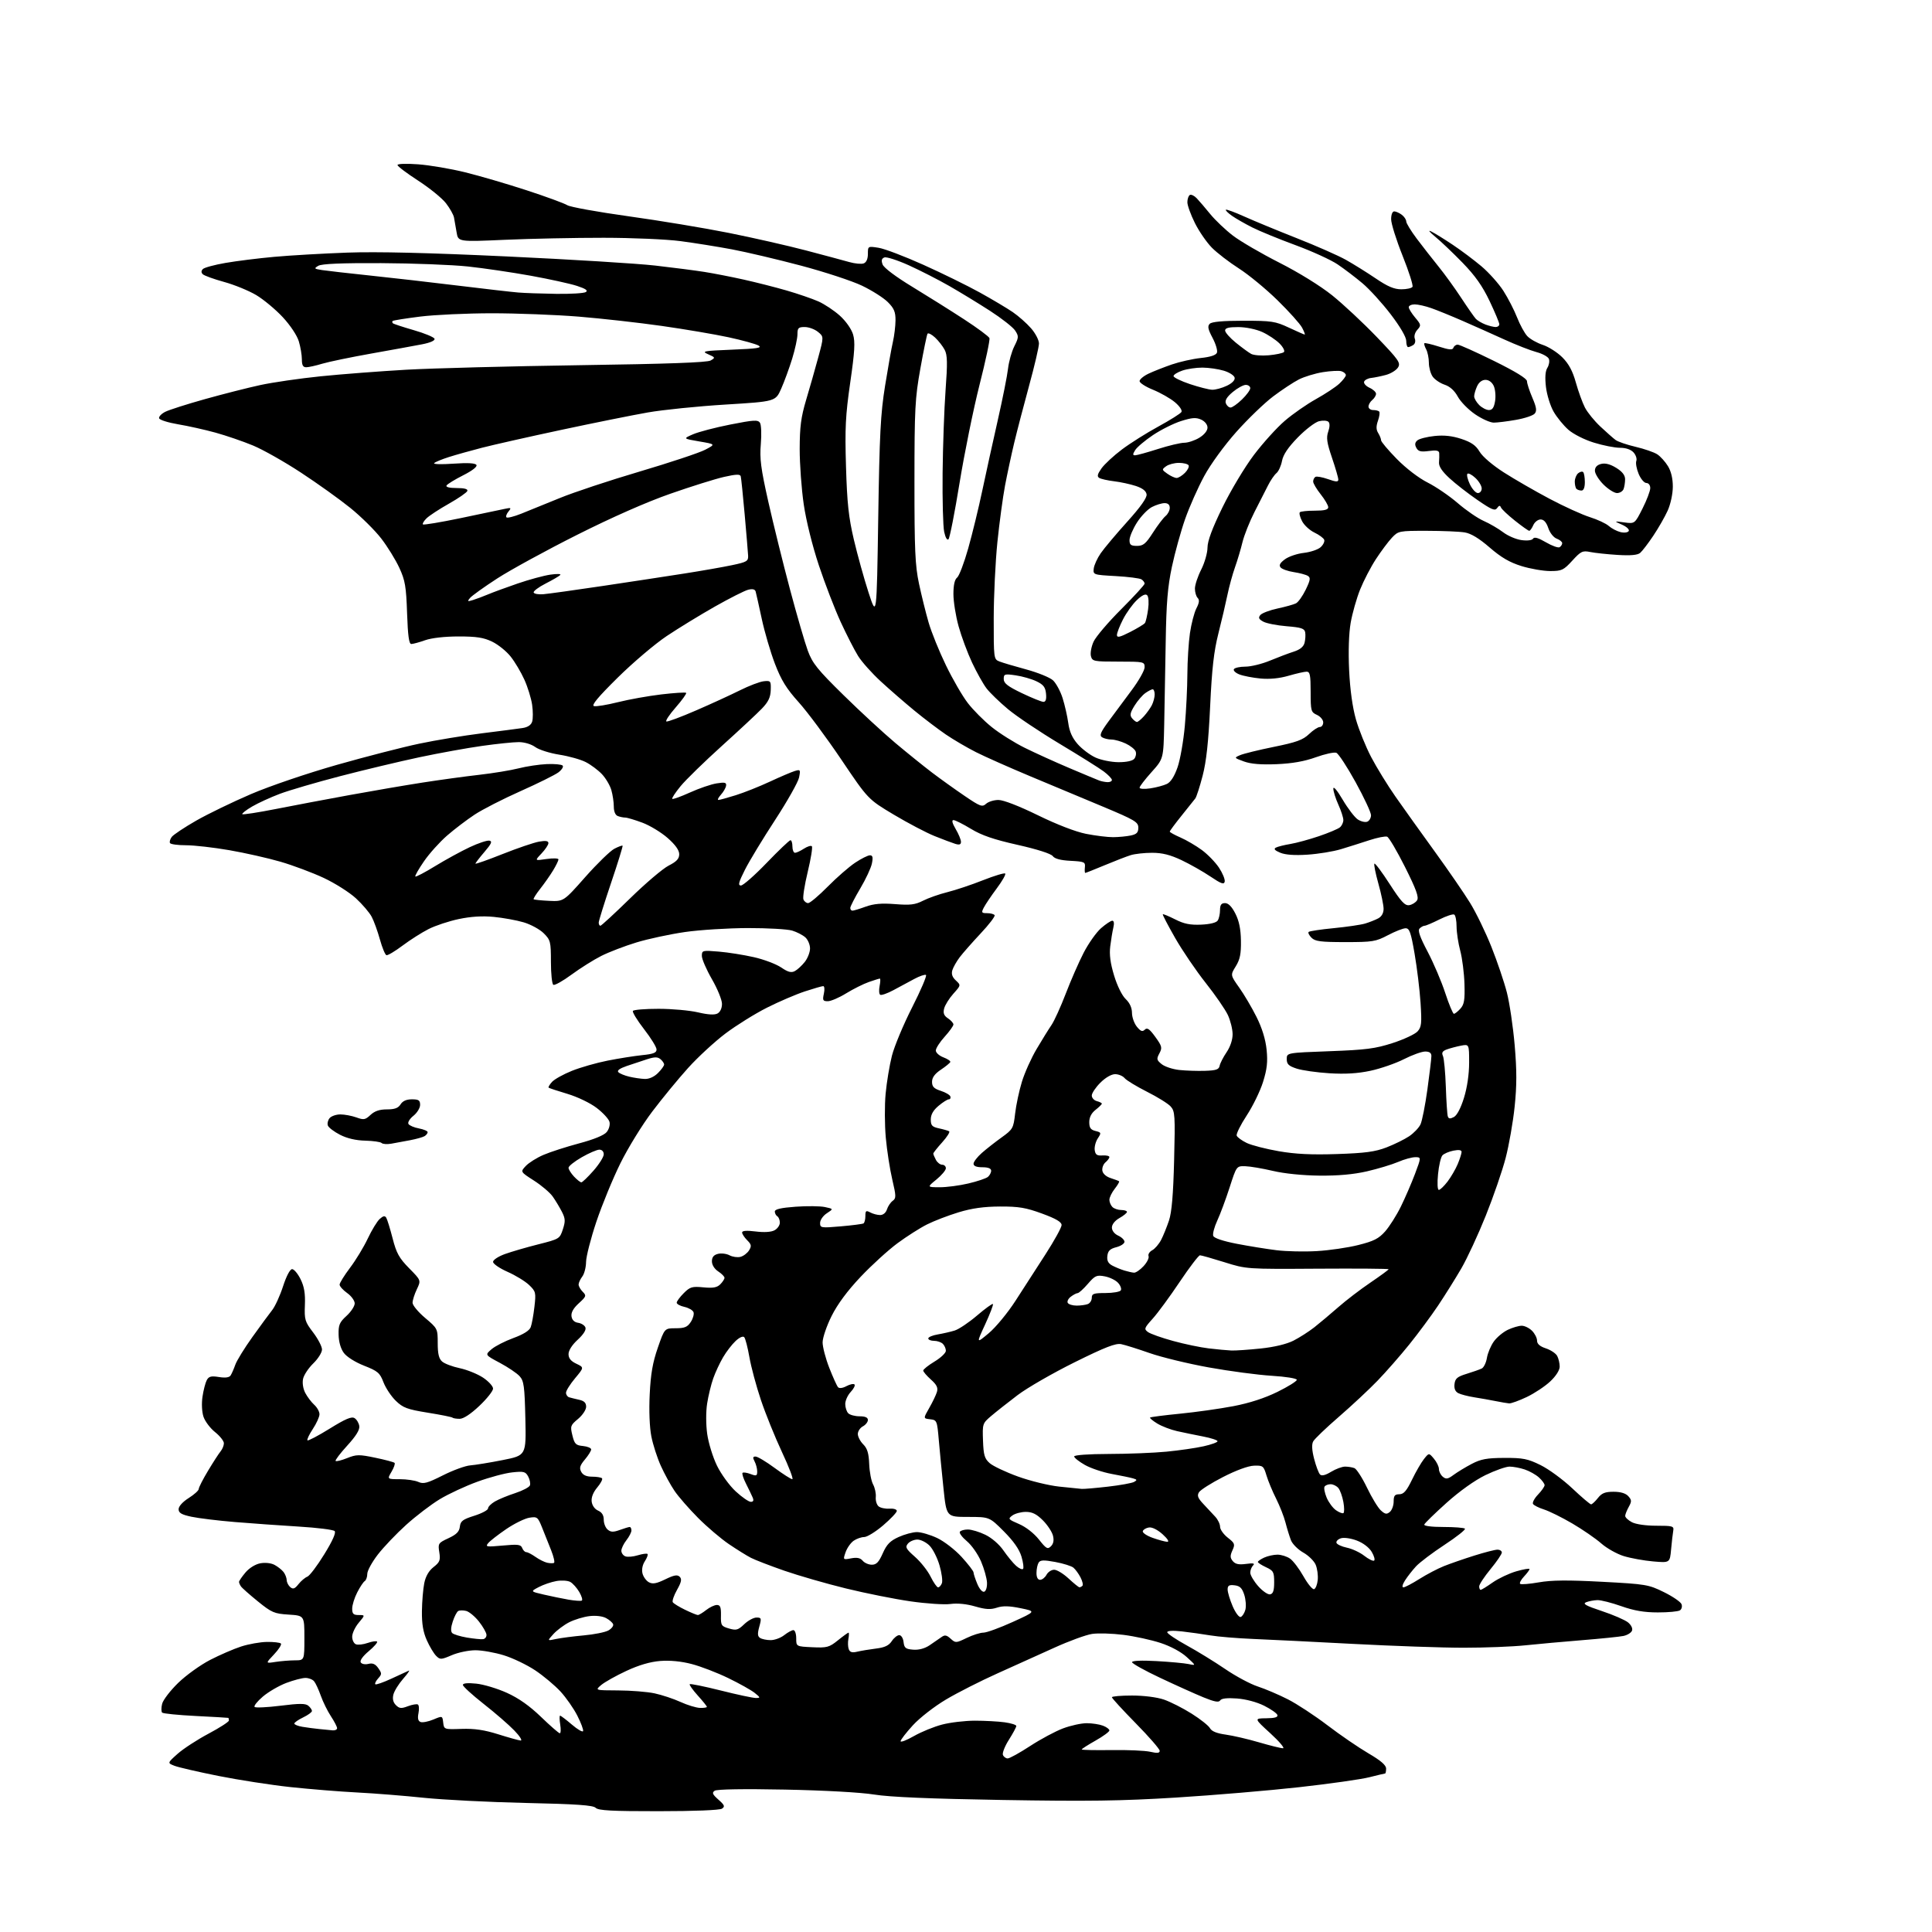 <?xml version="1.0" encoding="UTF-8" standalone="no"?>
<svg 
  version="1.1" 
  xmlns="http://www.w3.org/2000/svg" 
  xmlns:xlink="http://www.w3.org/1999/xlink" 
  xmlns:svg="http://www.w3.org/2000/svg"
  xmlns:rdf="http://www.w3.org/1999/02/22-rdf-syntax-ns#"
  xmlns:cc="http://creativecommons.org/ns#"
  xmlns:dc="http://purl.org/dc/elements/1.1/"
  viewBox="0 0 768 768"
  width="768"
  height="768"
>
<style>svg {background-color: white; }</style>"
<path stroke="none" fill="black" fill-rule="evenodd" d="M261.82,719.98C243.21,720.00 237.85,719.71 236.79,718.64C235.75,717.60 229.28,717.15 208.97,716.70C194.41,716.38 176.20,715.45 168.50,714.65C160.80,713.84 148.88,712.89 142.00,712.54C135.12,712.19 123.20,711.22 115.50,710.40C107.80,709.57 94.93,707.58 86.91,705.98C78.88,704.38 71.00,702.56 69.41,701.95C66.50,700.83 66.50,700.83 70.61,697.16C72.87,695.15 78.39,691.56 82.86,689.18C87.34,686.80 91.00,684.44 91.00,683.93C91.00,683.42 90.89,682.95 90.75,682.88C90.61,682.82 84.80,682.48 77.83,682.13C70.86,681.78 64.84,681.18 64.46,680.79C64.07,680.41 64.07,678.83 64.45,677.30C64.83,675.76 67.70,672.02 70.82,668.99C73.94,665.95 79.65,661.85 83.50,659.86C87.35,657.87 92.91,655.46 95.86,654.51C98.81,653.55 103.41,652.73 106.09,652.69C108.76,652.65 111.27,652.94 111.66,653.32C112.05,653.71 110.82,655.66 108.93,657.65C105.50,661.27 105.50,661.27 109.50,660.64C111.70,660.30 115.19,660.02 117.25,660.01C121.00,660.00 121.00,660.00 121.00,651.12C121.00,642.23 121.00,642.23 114.75,641.83C109.02,641.47 108.00,641.03 102.50,636.57C99.20,633.89 96.17,631.21 95.77,630.60C95.36,630.00 95.02,629.20 95.02,628.83C95.01,628.46 96.15,626.78 97.56,625.11C99.06,623.32 101.50,621.81 103.45,621.44C105.42,621.07 107.76,621.33 109.14,622.07C110.44,622.76 112.05,624.04 112.72,624.91C113.39,625.79 113.95,627.23 113.97,628.13C113.99,629.02 114.63,630.28 115.40,630.92C116.50,631.83 117.19,631.58 118.65,629.73C119.67,628.45 121.25,627.11 122.16,626.76C123.07,626.42 126.11,622.41 128.90,617.86C132.21,612.50 133.65,609.25 133.02,608.62C132.48,608.08 126.07,607.28 118.77,606.84C111.47,606.40 100.04,605.58 93.36,605.03C86.68,604.48 78.92,603.53 76.11,602.93C72.14,602.08 71.00,601.41 71.00,599.93C71.00,598.80 72.62,597.00 75.00,595.50C77.20,594.11 79.00,592.49 79.00,591.89C79.00,591.29 80.66,588.03 82.70,584.65C84.73,581.27 86.98,577.79 87.70,576.92C88.41,576.05 89.00,574.61 89.00,573.71C89.00,572.82 87.42,570.83 85.50,569.29C83.57,567.76 81.50,565.00 80.89,563.18C80.25,561.23 80.09,557.90 80.50,555.18C80.88,552.60 81.65,549.66 82.19,548.64C83.00,547.13 83.92,546.89 87.04,547.39C89.61,547.80 91.14,547.59 91.68,546.75C92.12,546.06 92.96,544.15 93.54,542.50C94.12,540.85 97.17,535.90 100.32,531.50C103.47,527.10 107.01,522.28 108.19,520.79C109.37,519.30 111.32,515.02 112.53,511.29C113.85,507.23 115.29,504.50 116.12,504.50C116.88,504.50 118.39,506.30 119.48,508.50C120.93,511.44 121.39,514.16 121.20,518.78C120.97,524.60 121.21,525.39 124.48,529.67C126.41,532.21 128.00,535.26 128.00,536.45C128.00,537.64 126.45,540.11 124.55,541.96C122.65,543.80 120.82,546.55 120.48,548.08C120.12,549.71 120.47,552.02 121.33,553.68C122.14,555.23 123.74,557.36 124.90,558.41C126.05,559.45 127.00,561.15 127.00,562.18C127.00,563.20 125.81,565.84 124.35,568.04C122.90,570.24 121.94,572.27 122.22,572.55C122.50,572.84 126.48,570.74 131.05,567.91C137.34,564.01 139.76,562.99 140.94,563.73C141.80,564.26 142.65,565.68 142.82,566.88C143.05,568.38 141.54,570.81 138.03,574.66C135.22,577.73 133.14,580.48 133.42,580.75C133.69,581.03 135.75,580.52 137.99,579.62C141.68,578.14 142.75,578.13 149.18,579.47C153.09,580.28 156.53,581.20 156.84,581.51C157.15,581.81 156.61,583.40 155.64,585.03C153.89,588.00 153.89,588.00 158.90,588.00C161.65,588.00 164.98,588.49 166.30,589.09C168.32,590.01 169.83,589.61 176.05,586.48C180.09,584.44 185.00,582.65 186.95,582.51C188.90,582.36 194.70,581.42 199.84,580.40C209.17,578.55 209.17,578.55 208.84,563.88C208.54,551.03 208.26,548.94 206.55,547.06C205.48,545.87 201.94,543.49 198.69,541.75C192.77,538.60 192.77,538.60 195.37,536.36C196.80,535.12 200.72,533.12 204.08,531.89C208.05,530.44 210.45,528.94 210.96,527.58C211.40,526.44 212.06,522.80 212.44,519.50C213.10,513.81 212.99,513.36 210.32,510.80C208.77,509.32 204.91,506.96 201.75,505.57C198.59,504.17 196.00,502.39 196.00,501.61C196.00,500.82 198.12,499.43 200.75,498.49C203.36,497.55 209.32,495.82 214.00,494.64C222.33,492.54 222.52,492.43 223.74,488.69C224.80,485.45 224.74,484.40 223.36,481.69C222.46,479.94 220.83,477.22 219.72,475.65C218.62,474.08 215.27,471.23 212.27,469.31C206.82,465.82 206.82,465.82 209.01,463.49C210.21,462.21 213.38,460.22 216.05,459.08C218.71,457.93 225.08,455.88 230.20,454.51C236.06,452.95 240.11,451.29 241.16,450.02C242.09,448.89 242.58,447.11 242.28,445.95C241.98,444.82 239.69,442.33 237.19,440.42C234.63,438.46 229.57,436.03 225.57,434.83C221.68,433.67 218.32,432.56 218.09,432.36C217.86,432.17 218.47,431.14 219.43,430.08C220.40,429.01 223.96,427.03 227.35,425.67C230.74,424.31 237.11,422.49 241.51,421.62C245.90,420.75 252.09,419.77 255.25,419.44C259.74,418.99 261.00,418.49 260.99,417.18C260.99,416.26 258.75,412.62 256.02,409.11C253.29,405.59 251.30,402.33 251.59,401.86C251.88,401.39 256.48,401.01 261.81,401.02C267.14,401.02 274.19,401.66 277.47,402.43C281.44,403.37 284.03,403.52 285.22,402.88C286.29,402.31 287.00,400.79 287.00,399.05C287.00,397.47 285.20,393.05 283.00,389.24C280.80,385.42 279.00,381.27 279.00,380.00C279.00,377.78 279.21,377.73 285.75,378.28C289.46,378.59 295.75,379.59 299.72,380.50C303.69,381.40 308.55,383.24 310.52,384.58C313.28,386.45 314.54,386.78 315.98,386.01C317.00,385.46 318.78,383.82 319.92,382.37C321.07,380.92 322.00,378.51 322.00,377.02C322.00,375.53 321.16,373.55 320.14,372.62C319.11,371.70 316.75,370.48 314.89,369.92C313.02,369.36 305.11,368.91 297.31,368.92C289.50,368.94 278.25,369.64 272.31,370.49C266.36,371.35 257.68,373.21 253.01,374.63C248.34,376.05 242.04,378.47 239.01,380.00C235.98,381.53 230.67,384.87 227.20,387.42C223.74,389.97 220.48,391.80 219.95,391.47C219.43,391.15 219.00,387.05 219.00,382.36C219.00,374.34 218.83,373.68 216.16,371.01C214.61,369.45 211.02,367.49 208.20,366.65C205.38,365.81 200.01,364.84 196.28,364.48C191.74,364.04 187.15,364.33 182.37,365.34C178.45,366.16 173.05,367.95 170.36,369.32C167.68,370.68 163.02,373.64 160.01,375.90C157.00,378.16 154.12,379.87 153.61,379.70C153.09,379.53 151.93,376.72 151.02,373.45C150.11,370.18 148.65,366.13 147.76,364.45C146.88,362.77 144.05,359.46 141.48,357.09C138.91,354.72 133.14,351.07 128.65,348.97C124.17,346.88 116.45,343.99 111.50,342.55C106.55,341.11 97.39,339.04 91.15,337.96C84.91,336.88 77.17,336.00 73.96,336.00C70.75,336.00 67.88,335.62 67.59,335.15C67.30,334.68 67.61,333.57 68.28,332.68C68.95,331.80 73.33,328.88 78.00,326.21C82.67,323.54 92.49,318.79 99.80,315.65C107.36,312.42 122.10,307.41 133.93,304.04C145.38,300.79 160.09,297.00 166.62,295.63C173.16,294.25 184.35,292.40 191.50,291.51C198.65,290.62 205.94,289.68 207.69,289.41C209.78,289.10 211.11,288.22 211.54,286.87C211.90,285.73 211.90,282.71 211.53,280.15C211.16,277.59 209.77,273.10 208.44,270.16C207.12,267.23 204.67,263.10 202.99,260.99C201.32,258.88 198.02,256.22 195.66,255.08C192.28,253.44 189.44,253.00 182.31,253.00C176.81,253.00 171.58,253.59 169.00,254.50C166.66,255.33 164.18,256.00 163.49,256.00C162.58,256.00 162.13,252.68 161.82,243.75C161.46,233.14 161.05,230.73 158.75,225.74C157.29,222.57 154.06,217.32 151.56,214.08C149.06,210.83 143.53,205.36 139.26,201.91C134.99,198.46 126.17,192.15 119.65,187.88C113.14,183.60 104.56,178.75 100.59,177.10C96.61,175.45 89.88,173.14 85.63,171.97C81.37,170.80 74.68,169.31 70.77,168.66C66.86,168.00 63.48,166.94 63.26,166.29C63.05,165.65 64.14,164.48 65.69,163.70C67.23,162.92 74.35,160.65 81.50,158.65C88.65,156.65 98.55,154.13 103.50,153.06C108.45,151.99 119.25,150.42 127.50,149.58C135.75,148.74 151.05,147.57 161.50,146.97C171.95,146.38 203.00,145.57 230.50,145.17C265.34,144.67 281.11,144.10 282.50,143.30C284.41,142.19 284.36,142.08 281.50,140.82C278.76,139.62 279.58,139.46 291.00,139.00C301.06,138.60 303.11,138.28 301.50,137.35C300.40,136.72 295.05,135.25 289.61,134.07C284.18,132.90 272.25,130.87 263.11,129.57C253.98,128.27 239.07,126.60 230.00,125.86C220.93,125.13 205.40,124.53 195.50,124.53C185.60,124.54 172.78,125.13 167.00,125.85C161.22,126.58 156.31,127.36 156.08,127.59C155.85,127.81 155.89,128.22 156.17,128.50C156.44,128.77 160.19,130.01 164.51,131.25C168.82,132.49 172.52,134.03 172.73,134.67C172.96,135.38 171.06,136.23 167.81,136.86C164.89,137.43 155.79,139.08 147.60,140.54C139.40,142.00 130.63,143.82 128.10,144.58C125.57,145.35 122.71,145.98 121.75,145.99C120.45,146.00 120.00,145.19 120.00,142.87C120.00,141.14 119.46,137.92 118.79,135.70C118.09,133.35 115.41,129.32 112.40,126.08C109.54,123.01 104.80,119.06 101.85,117.30C98.91,115.55 93.15,113.19 89.06,112.07C84.97,110.94 81.17,109.57 80.61,109.01C79.93,108.33 79.94,107.66 80.66,106.94C81.24,106.36 85.26,105.27 89.61,104.52C93.95,103.76 102.67,102.67 109.00,102.10C115.33,101.52 128.38,100.77 138.00,100.42C149.91,99.99 170.20,100.48 201.50,101.94C226.80,103.12 253.35,104.75 260.50,105.57C267.65,106.39 276.43,107.52 280.00,108.09C283.57,108.65 290.55,110.01 295.50,111.11C300.45,112.21 308.17,114.17 312.66,115.47C317.15,116.77 322.83,118.72 325.29,119.80C327.74,120.89 331.60,123.45 333.87,125.50C336.24,127.64 338.46,130.79 339.10,132.93C339.99,135.91 339.77,139.69 337.98,152.07C336.09,165.18 335.84,170.20 336.30,185.50C336.73,199.99 337.34,205.64 339.42,214.50C340.84,220.55 343.47,230.00 345.25,235.50C348.50,245.50 348.50,245.50 349.11,206.00C349.62,172.65 350.04,164.46 351.83,153.36C352.99,146.13 354.39,138.26 354.95,135.86C355.50,133.46 355.96,129.62 355.98,127.33C356.00,123.98 355.39,122.54 352.92,120.08C351.23,118.39 346.62,115.46 342.67,113.57C338.73,111.68 327.85,108.11 318.50,105.62C309.15,103.14 296.77,100.22 291.00,99.13C285.23,98.05 276.00,96.57 270.50,95.85C265.00,95.12 251.28,94.53 240.00,94.52C228.72,94.51 211.09,94.87 200.81,95.32C182.12,96.15 182.12,96.15 181.50,92.32C181.16,90.22 180.70,87.58 180.47,86.45C180.25,85.32 178.81,82.77 177.28,80.79C175.75,78.80 170.79,74.77 166.26,71.83C161.73,68.90 158.02,66.10 158.01,65.60C158.00,65.09 161.58,64.97 166.25,65.32C170.79,65.66 179.14,67.07 184.81,68.47C190.48,69.86 201.50,73.08 209.30,75.63C217.10,78.18 224.38,80.85 225.49,81.56C226.59,82.28 237.54,84.26 249.82,85.97C262.09,87.67 280.03,90.65 289.69,92.58C299.34,94.51 313.15,97.65 320.37,99.55C327.59,101.45 335.34,103.53 337.60,104.17C339.85,104.81 342.44,105.05 343.35,104.70C344.40,104.29 345.00,102.92 345.00,100.94C345.00,97.84 345.01,97.83 349.25,98.50C351.59,98.86 359.57,101.90 367.00,105.24C374.43,108.57 384.55,113.54 389.50,116.28C394.45,119.02 400.34,122.53 402.59,124.07C404.85,125.62 408.11,128.50 409.84,130.48C411.58,132.45 413.00,135.18 413.00,136.54C413.00,137.90 411.25,145.42 409.10,153.25C406.96,161.09 404.29,171.32 403.17,176.00C402.05,180.68 400.41,188.32 399.52,193.00C398.64,197.68 397.27,207.80 396.48,215.50C395.69,223.20 395.03,236.82 395.02,245.77C395.00,261.72 395.04,262.06 397.25,262.93C398.49,263.42 403.28,264.85 407.91,266.10C412.53,267.35 417.33,269.30 418.57,270.43C419.80,271.57 421.53,274.75 422.40,277.50C423.27,280.25 424.28,284.70 424.65,287.39C425.11,290.81 426.24,293.35 428.40,295.80C430.09,297.73 433.29,300.13 435.49,301.14C437.70,302.14 441.81,302.97 444.63,302.98C447.78,302.99 450.19,302.47 450.89,301.63C451.52,300.87 451.77,299.56 451.44,298.70C451.11,297.85 449.35,296.44 447.52,295.58C445.69,294.71 443.14,293.99 441.85,293.98C440.56,293.98 438.87,293.57 438.09,293.08C436.97,292.37 437.46,291.14 440.59,286.85C442.74,283.91 446.86,278.36 449.75,274.51C452.64,270.66 455.00,266.50 455.00,265.25C455.00,263.06 454.72,263.00 444.62,263.00C434.77,263.00 434.20,262.89 433.66,260.81C433.35,259.60 433.82,257.02 434.72,255.06C435.62,253.10 440.55,247.31 445.68,242.19C450.80,237.07 455.00,232.48 455.00,232.00C455.00,231.51 454.44,230.75 453.75,230.31C453.06,229.86 448.45,229.28 443.50,229.00C434.61,228.51 434.50,228.47 434.78,226.01C434.94,224.64 436.18,221.91 437.55,219.93C438.91,217.96 443.64,212.34 448.05,207.44C453.43,201.48 455.98,197.87 455.79,196.52C455.59,195.16 454.19,194.07 451.50,193.18C449.30,192.46 445.41,191.61 442.85,191.31C440.30,191.00 437.65,190.40 436.96,189.98C436.02,189.40 436.25,188.46 437.87,186.18C439.06,184.51 442.71,181.13 445.99,178.67C449.26,176.21 455.76,172.11 460.43,169.57C465.10,167.02 469.24,164.42 469.63,163.79C470.04,163.13 468.94,161.48 467.03,159.88C465.21,158.36 461.30,156.14 458.36,154.94C455.41,153.75 453.00,152.20 453.00,151.50C453.00,150.80 454.60,149.47 456.55,148.54C458.51,147.61 462.67,145.97 465.80,144.89C468.94,143.81 474.13,142.65 477.34,142.31C481.18,141.91 483.38,141.18 483.76,140.19C484.07,139.37 483.29,136.72 482.01,134.31C480.18,130.87 479.94,129.66 480.89,128.71C481.71,127.90 486.09,127.50 494.30,127.50C505.52,127.50 506.97,127.72 512.37,130.25C515.60,131.76 518.42,133.00 518.65,133.00C518.87,133.00 518.40,131.76 517.60,130.25C516.80,128.74 512.40,123.83 507.82,119.35C503.24,114.87 496.35,109.19 492.50,106.73C488.65,104.27 483.81,100.55 481.74,98.46C479.67,96.36 476.63,91.95 474.99,88.66C473.35,85.37 472.00,81.65 472.00,80.40C472.00,79.14 472.43,77.85 472.96,77.52C473.49,77.20 474.73,77.77 475.71,78.81C476.70,79.84 479.12,82.67 481.10,85.11C483.09,87.54 487.14,91.39 490.10,93.66C493.07,95.93 501.38,100.77 508.57,104.42C516.30,108.34 524.87,113.64 529.57,117.41C533.93,120.91 541.88,128.34 547.24,133.91C556.05,143.09 556.86,144.25 555.74,146.06C555.06,147.16 552.92,148.49 551.00,149.02C549.08,149.54 546.41,150.09 545.08,150.24C543.75,150.38 542.47,151.06 542.25,151.74C542.03,152.42 543.00,153.50 544.42,154.15C545.84,154.79 547.00,155.87 547.00,156.54C547.00,157.21 546.33,158.32 545.50,159.00C544.67,159.68 544.00,160.86 544.00,161.62C544.00,162.38 544.82,163.00 545.83,163.00C546.84,163.00 547.93,163.26 548.25,163.59C548.57,163.91 548.36,165.55 547.77,167.23C546.99,169.46 547.02,170.80 547.85,172.13C548.48,173.14 549.00,174.44 549.00,175.02C549.00,175.60 551.81,178.93 555.25,182.44C558.92,186.18 563.97,190.05 567.50,191.82C570.80,193.48 576.20,197.17 579.50,200.02C582.80,202.87 587.43,206.05 589.80,207.08C592.16,208.12 595.63,210.14 597.51,211.57C599.39,213.01 602.68,214.42 604.83,214.70C607.19,215.02 609.02,214.78 609.43,214.11C609.91,213.34 611.52,213.81 614.53,215.57C616.96,216.99 619.40,217.87 619.97,217.52C620.54,217.17 621.00,216.44 621.00,215.91C621.00,215.37 620.01,214.57 618.81,214.12C617.57,213.67 616.11,211.82 615.47,209.91C614.70,207.62 613.69,206.50 612.41,206.50C611.36,206.50 610.06,207.51 609.51,208.75C608.97,209.99 608.24,211.00 607.89,211.00C607.55,211.00 604.99,209.19 602.21,206.97C599.42,204.76 596.93,202.40 596.65,201.72C596.28,200.82 595.89,200.88 595.13,201.97C594.28,203.19 592.99,202.66 587.31,198.75C583.56,196.18 578.55,192.28 576.17,190.08C573.22,187.36 571.90,185.36 572.03,183.79C572.14,182.53 572.17,180.88 572.11,180.12C572.03,179.09 570.97,178.88 567.99,179.28C564.79,179.70 563.77,179.45 563.01,178.01C562.32,176.73 562.45,175.87 563.45,175.04C564.23,174.40 567.31,173.62 570.29,173.31C574.07,172.92 577.32,173.28 580.96,174.49C584.89,175.79 586.69,177.06 588.17,179.56C589.32,181.51 593.32,184.93 597.82,187.81C602.04,190.51 610.23,195.23 616.00,198.29C621.77,201.35 628.98,204.62 632.00,205.57C635.02,206.52 638.40,208.09 639.50,209.07C640.60,210.05 642.69,211.15 644.14,211.51C645.64,211.88 647.06,211.71 647.44,211.10C647.80,210.51 646.64,209.40 644.80,208.58C641.50,207.11 641.50,207.11 645.68,207.67C649.85,208.23 649.85,208.23 652.93,202.14C654.62,198.80 656.00,195.14 656.00,194.03C656.00,192.86 655.34,192.00 654.45,192.00C653.60,192.00 652.22,190.37 651.39,188.38C650.56,186.39 650.14,184.08 650.46,183.24C650.78,182.40 650.29,180.88 649.37,179.86C648.30,178.68 646.32,178.00 643.95,178.00C641.89,178.00 637.23,177.08 633.59,175.95C629.84,174.80 625.44,172.57 623.44,170.82C621.51,169.12 618.86,165.87 617.57,163.61C616.27,161.35 614.91,156.95 614.54,153.83C614.10,150.04 614.28,147.52 615.10,146.22C615.77,145.14 616.04,143.56 615.71,142.69C615.38,141.82 613.17,140.60 610.80,139.97C608.44,139.34 602.67,137.09 598.00,134.96C593.33,132.83 585.84,129.49 581.37,127.54C576.90,125.59 571.33,123.32 568.99,122.50C566.66,121.67 563.68,121.00 562.37,121.00C561.07,121.00 560.00,121.50 560.00,122.11C560.00,122.71 561.14,124.57 562.54,126.23C564.93,129.07 564.98,129.36 563.42,131.09C562.45,132.16 562.03,133.64 562.41,134.63C562.78,135.59 562.51,136.70 561.78,137.15C561.08,137.60 560.16,137.98 559.75,137.98C559.34,137.99 559.00,136.88 559.00,135.50C559.00,133.99 556.58,129.85 552.83,124.94C549.44,120.50 544.38,114.94 541.58,112.59C538.79,110.24 534.34,106.86 531.70,105.08C529.06,103.30 521.55,99.87 515.00,97.46C508.45,95.05 500.71,91.88 497.80,90.41C494.88,88.94 491.24,86.85 489.69,85.76C488.15,84.67 487.07,83.60 487.30,83.37C487.53,83.14 490.81,84.35 494.61,86.06C498.40,87.77 507.80,91.65 515.50,94.69C523.20,97.72 531.98,101.59 535.00,103.28C538.02,104.98 543.36,108.30 546.87,110.68C551.63,113.91 554.20,115.00 557.06,115.00C559.16,115.00 561.15,114.56 561.49,114.02C561.82,113.48 560.05,107.92 557.55,101.67C555.05,95.42 553.00,88.89 553.00,87.15C553.00,85.28 553.51,84.01 554.25,84.03C554.94,84.05 556.29,84.66 557.25,85.39C558.21,86.12 559.00,87.30 559.00,88.02C559.00,88.73 560.89,91.83 563.21,94.91C565.52,97.98 569.39,102.93 571.80,105.91C574.22,108.88 578.29,114.51 580.85,118.41C583.41,122.31 586.03,126.06 586.67,126.75C587.32,127.43 589.04,128.44 590.49,129.00C591.94,129.55 593.78,130.00 594.57,130.00C595.35,130.00 596.00,129.50 596.00,128.90C596.00,128.29 594.26,124.13 592.13,119.65C589.30,113.71 586.39,109.58 581.38,104.43C577.59,100.54 572.70,95.88 570.50,94.08C568.12,92.12 567.51,91.30 569.00,92.05C570.38,92.74 574.20,95.10 577.50,97.31C580.80,99.51 585.92,103.35 588.89,105.85C591.85,108.35 595.78,112.75 597.63,115.63C599.47,118.51 601.92,123.26 603.06,126.18C604.21,129.11 606.03,132.45 607.11,133.60C608.19,134.76 610.96,136.33 613.27,137.09C615.59,137.85 619.09,140.09 621.06,142.06C623.61,144.61 625.15,147.47 626.43,152.07C627.42,155.61 629.04,160.07 630.03,162.00C631.02,163.93 633.78,167.32 636.17,169.56C638.55,171.79 641.26,174.18 642.19,174.88C643.12,175.58 646.72,176.81 650.19,177.62C653.65,178.43 657.53,179.77 658.79,180.60C660.06,181.43 661.97,183.55 663.04,185.30C664.30,187.36 664.99,190.28 664.97,193.50C664.96,196.35 664.08,200.43 662.92,203.00C661.80,205.47 659.22,209.97 657.19,213.00C655.16,216.03 652.83,219.07 652.00,219.78C650.96,220.66 648.22,220.91 643.00,220.59C638.88,220.33 633.99,219.81 632.14,219.43C629.10,218.81 628.42,219.13 625.01,222.87C621.54,226.66 620.82,227.00 616.22,227.00C613.47,227.00 608.33,226.11 604.81,225.02C600.11,223.57 596.74,221.60 592.17,217.65C587.95,213.99 584.74,212.05 582.22,211.64C580.17,211.30 573.42,211.02 567.20,211.01C556.17,211.00 555.84,211.06 553.31,213.75C551.88,215.26 549.03,219.08 546.97,222.23C544.91,225.37 542.08,230.84 540.66,234.36C539.25,237.89 537.56,243.84 536.91,247.59C536.18,251.81 535.94,258.98 536.30,266.45C536.67,274.16 537.64,281.19 539.00,285.97C540.17,290.08 542.90,296.83 545.07,300.97C547.24,305.11 551.60,312.20 554.76,316.72C557.91,321.23 564.91,331.01 570.29,338.44C575.68,345.87 582.02,355.08 584.38,358.92C586.75,362.75 590.57,370.63 592.87,376.42C595.18,382.21 597.94,390.37 599.01,394.55C600.08,398.74 601.48,408.16 602.11,415.50C602.98,425.59 602.97,431.53 602.09,439.94C601.46,446.04 599.85,455.19 598.53,460.27C597.22,465.35 593.66,475.67 590.63,483.22C587.61,490.76 583.23,500.21 580.90,504.22C578.57,508.22 574.41,514.88 571.65,519.00C568.89,523.12 563.72,530.10 560.17,534.50C556.62,538.90 550.97,545.35 547.61,548.83C544.25,552.32 537.33,558.77 532.23,563.19C527.13,567.60 522.53,572.01 522.01,572.99C521.37,574.17 521.50,576.51 522.40,579.96C523.14,582.81 524.19,585.59 524.74,586.14C525.40,586.80 526.87,586.44 529.12,585.07C530.98,583.94 533.48,583.01 534.67,583.00C535.86,583.00 537.54,583.27 538.40,583.60C539.25,583.93 541.51,587.43 543.41,591.38C545.31,595.34 547.79,599.41 548.92,600.42C550.59,601.94 551.24,602.05 552.48,601.02C553.32,600.32 554.00,598.46 554.00,596.88C554.00,594.56 554.44,594.00 556.25,593.99C557.99,593.98 559.12,592.68 561.28,588.24C562.80,585.08 564.95,581.38 566.04,580.00C568.03,577.50 568.03,577.50 570.01,579.86C571.11,581.16 572.00,583.02 572.00,583.99C572.00,584.96 572.69,586.33 573.54,587.03C574.82,588.09 575.56,587.97 577.82,586.29C579.33,585.18 582.57,583.21 585.03,581.92C588.67,580.01 591.07,579.57 598.00,579.54C605.39,579.51 607.27,579.88 612.37,582.38C615.60,583.97 621.28,588.13 624.99,591.63C628.71,595.14 632.07,598.00 632.48,598.00C632.88,598.00 634.10,596.88 635.18,595.50C636.73,593.53 638.05,593.00 641.42,593.00C644.22,593.00 646.23,593.60 647.27,594.75C648.64,596.27 648.66,596.83 647.46,599.00C646.70,600.38 646.05,601.99 646.04,602.58C646.02,603.18 647.20,604.30 648.66,605.08C650.23,605.92 654.20,606.50 658.41,606.50C664.95,606.50 665.47,606.65 665.14,608.50C664.94,609.60 664.56,612.92 664.29,615.89C663.80,621.27 663.80,621.27 657.15,620.69C653.49,620.37 648.25,619.42 645.50,618.58C642.75,617.74 638.70,615.46 636.50,613.52C634.30,611.58 629.12,608.02 625.00,605.60C620.88,603.19 615.82,600.69 613.76,600.04C611.71,599.39 609.75,598.40 609.40,597.85C609.06,597.29 609.96,595.61 611.39,594.11C612.83,592.62 614.00,590.93 614.00,590.37C614.00,589.81 612.99,588.43 611.75,587.31C610.51,586.19 607.97,584.76 606.10,584.14C604.23,583.51 601.52,583.00 600.07,583.00C598.63,583.00 594.31,584.53 590.47,586.39C586.22,588.46 580.18,592.77 575.00,597.42C570.33,601.62 566.35,605.49 566.17,606.03C565.97,606.60 569.06,607.00 573.75,607.00C578.10,607.00 581.97,607.30 582.33,607.66C582.70,608.03 579.06,610.91 574.25,614.07C569.44,617.23 564.32,621.09 562.88,622.66C561.44,624.22 559.47,626.74 558.51,628.25C557.50,629.85 557.23,631.00 557.87,631.00C558.47,631.00 561.33,629.50 564.23,627.67C567.13,625.84 571.52,623.54 574.00,622.55C576.48,621.56 581.88,619.69 586.00,618.39C590.12,617.09 594.29,616.02 595.25,616.02C596.21,616.01 597.00,616.52 597.00,617.15C597.00,617.78 594.98,620.76 592.50,623.76C590.03,626.77 588.00,629.85 588.00,630.61C588.00,631.38 588.26,632.00 588.59,632.00C588.91,632.00 591.05,630.68 593.34,629.07C595.63,627.46 599.86,625.46 602.75,624.62C605.64,623.79 608.00,623.39 608.00,623.74C608.00,624.09 607.02,625.41 605.83,626.68C604.64,627.95 603.93,629.26 604.27,629.60C604.60,629.93 607.94,629.67 611.69,629.01C616.73,628.12 623.24,628.06 636.77,628.78C654.29,629.71 655.31,629.88 661.42,632.89C664.93,634.61 668.08,636.77 668.43,637.68C668.78,638.59 668.49,639.71 667.78,640.15C667.08,640.60 663.12,640.97 659.00,640.96C653.58,640.96 649.55,640.27 644.50,638.48C640.65,637.12 636.38,636.04 635.00,636.07C633.62,636.11 631.61,636.49 630.52,636.91C628.98,637.52 630.35,638.29 636.76,640.42C641.27,641.92 645.95,643.95 647.15,644.92C648.43,645.96 649.09,647.32 648.75,648.21C648.43,649.05 646.89,650.00 645.33,650.32C643.77,650.64 636.42,651.39 629.00,651.99C621.58,652.59 611.37,653.51 606.33,654.04C601.29,654.57 590.26,655.00 581.83,655.00C573.40,655.00 553.67,654.31 538.00,653.48C522.33,652.65 504.39,651.76 498.14,651.51C491.89,651.25 484.24,650.62 481.14,650.10C478.04,649.58 472.91,648.86 469.75,648.50C466.22,648.11 464.00,648.23 464.00,648.84C464.00,649.38 467.49,651.73 471.75,654.07C476.01,656.40 482.89,660.64 487.04,663.47C491.19,666.31 497.01,669.43 499.98,670.40C502.95,671.37 508.33,673.66 511.94,675.50C515.55,677.33 522.64,681.99 527.70,685.84C532.76,689.70 540.07,694.70 543.95,696.97C548.88,699.85 551.00,701.68 551.00,703.04C551.00,704.12 550.81,705.00 550.58,705.00C550.35,705.00 547.54,705.67 544.33,706.48C541.12,707.30 528.60,709.08 516.50,710.43C504.40,711.78 482.35,713.64 467.50,714.56C445.63,715.91 432.52,716.09 398.50,715.52C369.74,715.04 353.66,714.36 347.50,713.36C342.14,712.50 327.77,711.70 312.00,711.39C295.59,711.07 284.96,711.24 284.09,711.85C282.94,712.64 283.22,713.30 285.59,715.39C288.04,717.56 288.26,718.12 287.00,718.97C286.10,719.57 275.96,719.98 261.82,719.98zM400.58,699.00C401.33,699.00 405.35,696.78 409.51,694.06C413.68,691.34 419.56,688.19 422.58,687.06C425.60,685.93 429.83,685.00 431.97,685.00C434.12,685.00 437.02,685.44 438.43,685.98C439.85,686.51 441.00,687.37 441.00,687.88C441.00,688.39 438.52,690.21 435.50,691.91C432.48,693.62 430.00,695.20 430.00,695.43C430.00,695.66 435.29,695.77 441.75,695.68C448.21,695.58 455.19,695.89 457.25,696.36C460.04,697.00 461.00,696.90 461.00,695.97C461.00,695.28 456.73,690.37 451.50,685.05C446.27,679.73 442.00,675.07 442.00,674.69C442.00,674.31 445.58,674.00 449.97,674.00C454.64,674.00 459.88,674.66 462.65,675.60C465.25,676.49 470.23,679.01 473.71,681.21C477.19,683.40 480.47,686.01 481.00,687.01C481.65,688.21 483.71,689.05 487.22,689.53C490.11,689.93 496.08,691.31 500.49,692.61C504.89,693.90 509.18,694.96 510.00,694.96C510.82,694.97 508.57,692.29 505.00,689.03C498.50,683.09 498.50,683.09 503.33,683.04C506.72,683.01 508.05,682.63 507.79,681.75C507.58,681.06 505.20,679.40 502.51,678.05C499.58,676.59 495.22,675.43 491.69,675.17C487.76,674.89 485.53,675.15 485.04,675.94C484.49,676.83 482.77,676.51 478.40,674.72C475.15,673.39 467.44,669.92 461.25,667.00C455.06,664.09 450.00,661.27 450.00,660.74C450.00,660.14 453.74,659.98 459.75,660.31C465.11,660.61 470.85,661.14 472.50,661.49C475.50,662.12 475.50,662.12 471.74,658.70C469.49,656.64 465.33,654.40 461.32,653.09C457.66,651.89 451.02,650.44 446.58,649.88C442.13,649.32 436.53,649.15 434.12,649.51C431.70,649.87 424.95,652.34 419.12,654.99C413.28,657.65 403.08,662.25 396.46,665.22C389.84,668.19 380.67,672.84 376.09,675.56C371.42,678.33 365.62,682.84 362.88,685.83C360.20,688.76 358.00,691.61 358.00,692.15C358.00,692.70 360.39,691.78 363.31,690.11C366.22,688.44 371.27,686.38 374.52,685.54C377.76,684.69 383.64,684.00 387.57,684.00C391.50,684.00 396.81,684.29 399.36,684.64C401.91,684.99 404.00,685.65 404.00,686.10C404.00,686.56 402.68,689.01 401.07,691.56C399.45,694.10 398.38,696.82 398.67,697.59C398.97,698.37 399.83,699.00 400.58,699.00zM206.95,691.88C207.75,691.94 206.63,690.15 204.45,687.90C202.28,685.64 196.79,680.88 192.25,677.32C187.71,673.75 184.00,670.36 184.00,669.78C184.00,669.10 185.90,668.92 189.32,669.27C192.25,669.57 197.74,671.22 201.52,672.94C206.19,675.05 210.55,678.13 215.10,682.53C218.79,686.09 222.13,689.00 222.53,689.00C222.93,689.00 223.01,687.42 222.69,685.50C222.38,683.58 222.36,682.00 222.65,682.00C222.94,682.00 225.05,683.60 227.33,685.55C229.60,687.50 231.61,688.66 231.79,688.13C231.97,687.59 230.94,684.83 229.49,681.99C228.05,679.15 225.04,674.83 222.80,672.40C220.57,669.98 216.05,666.19 212.77,664.00C209.49,661.81 203.87,659.11 200.29,658.01C196.72,656.90 191.62,656.00 188.98,656.00C186.33,656.00 182.11,656.88 179.61,657.95C175.34,659.78 174.94,659.80 173.37,658.22C172.44,657.30 170.77,654.51 169.66,652.02C168.21,648.78 167.66,645.52 167.72,640.50C167.77,636.65 168.19,631.62 168.65,629.33C169.21,626.58 170.47,624.40 172.35,622.93C174.83,620.99 175.13,620.21 174.63,617.06C174.07,613.57 174.21,613.35 178.27,611.46C181.46,609.98 182.57,608.86 182.80,606.87C183.06,604.64 183.95,603.98 188.55,602.53C191.55,601.58 194.00,600.28 194.00,599.62C194.00,598.97 195.24,597.72 196.75,596.85C198.26,595.97 201.89,594.48 204.82,593.53C207.75,592.57 210.37,591.20 210.65,590.47C210.93,589.75 210.62,588.16 209.97,586.95C208.92,584.99 208.22,584.80 203.65,585.29C200.82,585.58 194.59,587.25 189.81,588.99C185.03,590.72 178.29,593.86 174.83,595.95C171.37,598.04 165.37,602.62 161.48,606.13C157.60,609.63 152.53,614.95 150.21,617.94C147.90,620.93 146.00,624.39 146.00,625.63C146.00,626.87 145.54,628.16 144.99,628.51C144.43,628.85 143.08,630.89 141.99,633.03C140.89,635.17 140.00,638.06 140.00,639.46C140.00,641.53 140.48,642.00 142.59,642.00C145.18,642.00 145.18,642.00 142.59,645.08C141.17,646.77 140.00,649.26 140.00,650.61C140.00,651.96 140.67,653.32 141.49,653.63C142.31,653.95 144.40,653.71 146.15,653.10C147.90,652.49 149.58,652.24 149.89,652.56C150.20,652.87 148.70,654.59 146.56,656.39C144.21,658.36 142.96,660.12 143.40,660.83C143.81,661.49 145.14,661.75 146.45,661.42C148.15,661.00 149.20,661.45 150.37,663.11C151.83,665.20 151.82,665.54 150.32,667.20C149.42,668.20 148.91,669.24 149.19,669.52C149.46,669.80 152.35,668.80 155.60,667.29C158.84,665.79 161.95,664.36 162.50,664.11C163.05,663.87 162.04,665.32 160.26,667.35C158.48,669.38 156.74,672.19 156.38,673.60C155.95,675.33 156.27,676.70 157.37,677.80C158.75,679.18 159.51,679.25 162.15,678.25C163.88,677.60 165.66,677.29 166.11,677.57C166.57,677.85 166.67,679.40 166.35,681.02C165.94,683.07 166.19,684.14 167.18,684.52C167.96,684.82 170.24,684.38 172.24,683.55C175.87,682.03 175.87,682.03 176.18,684.76C176.50,687.48 176.55,687.50 183.50,687.26C188.59,687.09 192.54,687.67 198.00,689.39C202.12,690.69 206.15,691.81 206.95,691.88zM132.25,687.84C133.21,687.93 134.00,687.54 134.00,686.98C134.00,686.42 132.89,684.28 131.54,682.23C130.19,680.18 128.38,676.51 127.53,674.09C126.67,671.66 125.47,669.07 124.86,668.34C124.25,667.60 122.70,667.00 121.42,667.00C120.13,667.00 116.70,667.90 113.79,669.00C110.88,670.10 106.70,672.54 104.50,674.41C102.30,676.28 100.82,678.14 101.21,678.54C101.60,678.93 106.24,678.71 111.51,678.05C118.98,677.11 121.43,677.11 122.55,678.04C123.35,678.70 124.00,679.65 124.00,680.14C124.00,680.63 122.42,681.78 120.50,682.70C118.58,683.62 117.00,684.72 117.00,685.14C117.00,685.56 118.46,686.15 120.25,686.44C122.04,686.74 125.08,687.14 127.00,687.33C128.93,687.52 131.29,687.75 132.25,687.84zM278.25,678.92C279.76,678.96 281.00,678.78 281.00,678.50C281.00,678.23 279.36,676.19 277.36,673.98C275.36,671.76 273.93,669.74 274.18,669.49C274.43,669.23 280.00,670.37 286.55,672.01C293.10,673.66 299.37,674.99 300.48,674.98C302.35,674.96 302.31,674.81 300.00,672.95C298.62,671.85 293.90,669.20 289.50,667.07C285.10,664.93 278.57,662.42 275.00,661.49C270.82,660.39 266.35,659.96 262.47,660.26C258.45,660.58 253.96,661.89 248.97,664.22C244.86,666.13 240.38,668.65 239.00,669.81C236.50,671.93 236.50,671.93 245.70,671.97C250.76,671.99 257.29,672.51 260.20,673.13C263.12,673.76 267.75,675.29 270.50,676.55C273.25,677.81 276.74,678.87 278.25,678.92zM340.76,656.57C342.27,656.21 345.62,655.65 348.22,655.33C351.69,654.91 353.34,654.12 354.49,652.38C355.35,651.07 356.68,650.00 357.46,650.00C358.25,650.00 359.01,651.20 359.18,652.75C359.45,655.10 360.01,655.54 363.00,655.77C365.22,655.95 367.60,655.31 369.50,654.04C371.15,652.93 373.26,651.48 374.19,650.81C375.57,649.81 376.25,649.92 377.89,651.40C379.84,653.17 380.04,653.16 384.27,651.11C386.67,649.95 389.67,649.00 390.93,649.00C392.20,649.00 397.42,647.10 402.54,644.77C411.86,640.54 411.86,640.54 405.68,639.28C401.15,638.35 398.63,638.30 396.26,639.08C393.76,639.90 391.78,639.79 387.62,638.58C384.23,637.59 380.58,637.23 377.81,637.61C375.39,637.94 368.25,637.47 361.95,636.56C355.65,635.66 344.11,633.35 336.30,631.44C328.49,629.53 317.47,626.35 311.81,624.39C306.15,622.42 300.17,620.11 298.51,619.26C296.86,618.41 292.92,615.96 289.76,613.82C286.60,611.68 281.08,606.99 277.50,603.39C273.92,599.79 269.71,594.97 268.15,592.67C266.59,590.38 264.14,585.90 262.71,582.73C261.27,579.56 259.56,574.27 258.92,570.99C258.21,567.41 257.95,560.70 258.27,554.26C258.66,546.16 259.46,541.58 261.49,535.75C264.18,528.00 264.18,528.00 268.57,528.00C272.14,528.00 273.26,527.54 274.59,525.51C275.49,524.14 275.98,522.38 275.68,521.60C275.38,520.82 273.75,519.89 272.07,519.51C270.38,519.14 269.00,518.39 269.00,517.84C269.00,517.30 270.26,515.59 271.80,514.05C274.30,511.55 275.12,511.31 279.61,511.74C283.45,512.11 285.03,511.82 286.32,510.54C287.24,509.61 288.00,508.45 288.00,507.95C288.00,507.45 286.88,506.31 285.50,505.41C284.00,504.42 283.00,502.82 283.00,501.40C283.00,499.74 283.71,498.86 285.41,498.43C286.73,498.10 288.80,498.36 290.00,499.00C291.20,499.64 293.16,499.92 294.34,499.62C295.53,499.32 297.06,498.16 297.76,497.04C298.82,495.32 298.71,494.71 297.01,493.01C295.90,491.90 295.00,490.52 295.00,489.93C295.00,489.22 296.80,489.08 300.38,489.53C303.76,489.95 306.55,489.78 307.88,489.06C309.05,488.44 310.00,487.07 310.00,486.02C310.00,484.98 309.55,483.84 309.00,483.50C308.45,483.16 308.00,482.30 308.00,481.59C308.00,480.68 310.48,480.11 316.25,479.69C320.79,479.36 326.04,479.42 327.92,479.82C331.34,480.55 331.34,480.55 328.67,482.30C327.19,483.26 326.00,484.98 326.00,486.13C326.00,488.12 326.33,488.18 334.25,487.49C338.79,487.10 342.84,486.57 343.25,486.33C343.66,486.08 344.00,484.77 344.00,483.41C344.00,481.27 344.26,481.07 345.93,481.96C347.00,482.53 348.77,483.00 349.87,483.00C351.06,483.00 352.15,482.09 352.58,480.75C352.97,479.52 353.99,477.99 354.85,477.36C356.27,476.33 356.25,475.52 354.69,468.86C353.74,464.81 352.58,457.35 352.12,452.27C351.66,447.19 351.62,439.31 352.05,434.77C352.47,430.22 353.60,423.43 354.55,419.69C355.50,415.94 359.11,407.29 362.58,400.46C366.05,393.63 368.53,387.82 368.09,387.56C367.65,387.29 365.54,388.01 363.40,389.17C361.25,390.33 357.53,392.33 355.12,393.62C352.71,394.91 350.37,395.73 349.90,395.44C349.44,395.16 349.33,393.59 349.66,391.96C349.98,390.33 350.03,389.00 349.75,389.00C349.48,389.00 347.49,389.62 345.33,390.38C343.17,391.14 339.13,393.17 336.34,394.88C333.56,396.60 330.28,398.00 329.06,398.00C327.11,398.00 326.92,397.63 327.50,395.00C327.86,393.35 327.75,392.00 327.24,392.00C326.74,392.00 323.47,392.94 319.97,394.09C316.47,395.24 309.71,398.13 304.95,400.53C300.19,402.92 292.74,407.56 288.39,410.83C284.05,414.11 277.35,420.29 273.50,424.57C269.65,428.84 263.26,436.61 259.30,441.84C255.34,447.06 249.63,456.32 246.62,462.42C243.61,468.51 239.31,478.97 237.07,485.64C234.83,492.32 232.99,499.52 232.97,501.64C232.95,503.77 232.28,506.37 231.47,507.44C230.66,508.51 230.00,509.94 230.00,510.62C230.00,511.30 230.74,512.60 231.64,513.50C233.17,515.03 233.06,515.36 230.08,518.08C227.91,520.05 226.97,521.75 227.18,523.26C227.39,524.72 228.31,525.61 229.81,525.83C231.08,526.01 232.39,526.84 232.71,527.68C233.08,528.65 231.95,530.44 229.65,532.56C227.42,534.60 226.00,536.82 226.00,538.27C226.00,539.93 226.92,541.07 229.10,542.10C232.20,543.57 232.20,543.57 228.60,547.88C226.62,550.25 225.00,552.84 225.00,553.63C225.00,554.42 225.56,555.24 226.25,555.45C226.94,555.66 228.74,556.10 230.25,556.44C232.21,556.87 233.00,557.65 233.00,559.20C233.00,560.40 231.58,562.54 229.79,564.04C226.76,566.56 226.63,566.94 227.54,570.61C228.38,574.03 228.89,574.54 231.75,574.81C233.54,574.99 235.00,575.60 235.00,576.17C235.00,576.74 233.88,578.55 232.50,580.18C230.52,582.54 230.22,583.54 231.04,585.07C231.74,586.38 233.14,587.00 235.37,587.00C237.18,587.00 238.95,587.29 239.31,587.64C239.66,587.99 238.81,589.63 237.42,591.28C235.81,593.19 235.00,595.23 235.20,596.89C235.38,598.45 236.41,599.90 237.75,600.49C239.27,601.15 240.00,602.34 240.00,604.11C240.00,605.57 240.70,607.34 241.57,608.05C242.80,609.08 243.81,609.11 246.39,608.18C248.18,607.53 249.95,607.00 250.32,607.00C250.69,607.00 251.00,607.61 251.00,608.37C251.00,609.12 250.10,610.87 249.00,612.27C247.90,613.67 247.00,615.55 247.00,616.44C247.00,617.33 247.71,618.34 248.59,618.67C249.46,619.01 251.69,618.82 253.53,618.25C255.38,617.69 257.11,617.45 257.39,617.73C257.67,618.00 257.19,619.30 256.34,620.61C255.39,622.06 255.02,623.95 255.40,625.46C255.74,626.83 256.90,628.41 257.96,628.98C259.45,629.78 260.97,629.50 264.45,627.81C267.97,626.10 269.27,625.87 270.19,626.79C271.11,627.71 270.87,628.89 269.13,631.99C267.89,634.19 267.13,636.40 267.44,636.91C267.76,637.41 269.95,638.77 272.32,639.91C274.69,641.06 276.98,642.00 277.41,642.00C277.84,642.00 279.33,641.10 280.73,640.00C282.13,638.90 284.04,638.00 284.97,638.00C286.32,638.00 286.65,638.88 286.59,642.19C286.51,646.10 286.72,646.46 289.78,647.35C292.67,648.19 293.40,647.99 295.84,645.65C297.36,644.19 299.56,643.00 300.72,643.00C302.67,643.00 302.76,643.28 301.83,646.64C301.06,649.44 301.14,650.47 302.16,651.12C302.90,651.59 304.78,651.98 306.34,651.98C307.91,651.99 310.33,651.10 311.73,650.00C313.13,648.90 314.78,648.00 315.39,648.00C316.01,648.00 316.51,649.46 316.51,651.25C316.50,654.50 316.50,654.50 322.89,654.80C328.75,655.08 329.61,654.85 333.09,652.05C335.17,650.37 337.07,649.00 337.30,649.00C337.53,649.00 337.51,650.12 337.25,651.48C336.99,652.85 337.05,654.70 337.40,655.60C337.86,656.80 338.74,657.06 340.76,656.57zM192.00,651.60C192.82,651.50 193.45,650.70 193.38,649.82C193.31,648.94 191.96,646.58 190.38,644.58C188.80,642.58 186.51,640.68 185.31,640.37C184.10,640.07 182.67,640.09 182.13,640.42C181.59,640.75 180.61,642.64 179.97,644.61C179.20,646.92 179.13,648.53 179.76,649.16C180.29,649.69 182.93,650.50 185.61,650.96C188.30,651.41 191.18,651.70 192.00,651.60zM221.00,651.53C222.93,651.12 227.88,650.47 232.00,650.10C236.12,649.73 240.54,648.85 241.81,648.15C243.08,647.44 243.95,646.33 243.73,645.68C243.52,645.03 242.25,643.92 240.92,643.21C239.47,642.44 236.79,642.13 234.25,642.44C231.91,642.73 228.31,643.83 226.25,644.88C224.19,645.94 221.38,648.04 220.00,649.55C217.50,652.29 217.50,652.29 221.00,651.53zM493.20,642.77C493.85,642.55 494.69,641.25 495.06,639.88C495.42,638.50 495.22,635.83 494.61,633.94C493.75,631.27 492.88,630.43 490.75,630.18C488.57,629.93 488.00,630.28 488.00,631.85C488.00,632.94 488.90,635.93 490.00,638.50C491.11,641.08 492.53,642.99 493.20,642.77zM231.27,636.26C231.69,636.04 231.24,634.50 230.27,632.84C229.29,631.18 227.68,629.38 226.68,628.84C225.67,628.29 223.20,628.14 221.18,628.49C219.15,628.85 216.00,629.92 214.16,630.89C210.83,632.64 210.83,632.64 216.16,633.87C219.10,634.55 223.53,635.46 226.00,635.89C228.47,636.31 230.84,636.48 231.27,636.26zM504.89,633.78C506.08,633.55 506.50,632.31 506.50,628.99C506.50,624.91 506.21,624.36 503.27,623.00C501.50,622.17 500.03,621.23 500.02,620.91C500.01,620.59 501.15,619.80 502.55,619.16C503.95,618.52 506.32,618.00 507.82,618.00C509.33,618.00 511.57,618.71 512.82,619.58C514.06,620.45 516.46,623.62 518.16,626.63C519.85,629.63 521.75,631.92 522.37,631.72C522.99,631.51 523.64,629.86 523.82,628.05C524.00,626.24 523.64,623.53 523.01,622.03C522.39,620.53 520.16,618.34 518.06,617.16C515.97,615.98 513.76,613.77 513.17,612.26C512.58,610.74 511.61,607.59 511.01,605.26C510.42,602.93 508.74,598.66 507.29,595.76C505.83,592.87 504.10,588.70 503.44,586.50C502.31,582.72 502.03,582.51 498.48,582.63C496.21,582.70 491.35,584.48 486.19,587.13C481.50,589.53 477.19,592.27 476.61,593.20C475.79,594.54 476.16,595.53 478.37,597.87C479.91,599.50 482.03,601.77 483.08,602.92C484.14,604.06 485.00,605.87 485.00,606.93C485.00,607.99 486.38,609.93 488.06,611.25C490.86,613.44 491.02,613.87 489.91,616.29C488.94,618.42 488.97,619.26 490.06,620.57C491.06,621.77 492.45,622.07 495.33,621.68C498.22,621.29 498.95,621.45 498.12,622.28C497.50,622.90 497.00,624.19 497.00,625.17C497.00,626.14 498.41,628.54 500.14,630.51C501.87,632.48 504.01,633.95 504.89,633.78zM391.24,632.73C391.95,632.48 392.43,630.89 392.35,629.08C392.26,627.32 391.20,623.54 389.98,620.69C388.76,617.83 386.24,614.23 384.37,612.67C382.51,611.11 381.24,609.43 381.55,608.92C381.86,608.41 383.30,608.00 384.74,608.00C386.19,608.00 389.32,608.94 391.70,610.10C394.24,611.33 397.23,613.92 398.90,616.35C400.48,618.63 402.72,621.36 403.89,622.41C405.06,623.46 406.31,624.03 406.67,623.67C407.03,623.31 406.75,621.10 406.05,618.76C405.20,615.90 402.90,612.61 399.05,608.75C393.32,603.00 393.32,603.00 384.78,603.00C376.24,603.00 376.24,603.00 375.06,591.75C374.41,585.56 373.57,576.90 373.19,572.50C372.52,564.71 372.43,564.49 369.75,564.18C366.99,563.87 366.99,563.87 369.39,559.68C370.71,557.38 372.09,554.51 372.45,553.30C372.94,551.64 372.36,550.45 370.05,548.39C368.37,546.89 367.00,545.28 367.00,544.81C367.00,544.34 369.02,542.73 371.50,541.23C373.98,539.74 376.00,537.81 376.00,536.96C376.00,536.10 375.46,534.86 374.80,534.20C374.14,533.54 372.57,533.00 371.30,533.00C370.04,533.00 369.00,532.57 369.00,532.05C369.00,531.52 370.69,530.81 372.75,530.46C374.81,530.11 377.85,529.42 379.50,528.91C381.15,528.40 385.14,525.72 388.38,522.95C391.61,520.19 394.46,518.12 394.70,518.37C394.95,518.61 393.55,522.26 391.61,526.47C388.07,534.13 388.07,534.13 393.09,529.93C395.85,527.61 400.61,521.85 403.66,517.11C406.72,512.38 412.09,504.04 415.61,498.59C419.12,493.15 422.00,487.92 422.00,486.98C422.00,485.76 419.78,484.45 414.25,482.42C407.82,480.06 404.97,479.58 397.50,479.61C391.09,479.64 386.35,480.30 381.03,481.92C376.91,483.17 371.29,485.33 368.53,486.72C365.76,488.10 360.49,491.46 356.81,494.17C353.14,496.88 346.53,502.89 342.14,507.53C336.86,513.11 332.94,518.40 330.58,523.12C328.61,527.06 327.00,531.78 327.00,533.62C327.00,535.47 328.19,540.02 329.65,543.74C331.11,547.46 332.67,550.92 333.13,551.43C333.63,551.99 334.95,551.83 336.48,551.01C337.86,550.27 339.30,549.97 339.67,550.34C340.04,550.71 339.36,552.05 338.17,553.32C336.98,554.59 336.00,556.75 336.00,558.11C336.00,559.48 336.54,561.14 337.20,561.80C337.86,562.46 339.89,563.00 341.70,563.00C343.93,563.00 345.00,563.47 345.00,564.46C345.00,565.27 344.10,566.41 343.00,567.00C341.90,567.59 341.00,568.95 341.00,570.04C341.00,571.12 341.97,572.97 343.15,574.15C344.77,575.77 345.35,577.70 345.52,581.97C345.64,585.09 346.34,588.74 347.06,590.07C347.79,591.41 348.27,593.66 348.14,595.08C348.00,596.50 348.50,598.17 349.25,598.79C350.00,599.42 351.94,599.83 353.56,599.71C355.18,599.60 356.50,600.00 356.50,600.61C356.50,601.21 354.05,603.80 351.06,606.36C348.07,608.91 344.68,611.00 343.53,611.00C342.38,611.00 340.49,611.67 339.33,612.48C338.16,613.30 336.73,615.34 336.14,617.02C335.08,620.08 335.08,620.08 338.35,619.46C340.69,619.02 342.00,619.30 342.94,620.42C343.66,621.29 345.29,622.00 346.58,622.00C348.38,622.00 349.36,620.97 350.91,617.47C352.48,613.91 353.84,612.52 357.21,610.99C359.57,609.92 362.85,609.04 364.50,609.03C366.15,609.03 369.75,610.08 372.50,611.37C375.27,612.67 379.62,616.02 382.25,618.90C384.86,621.76 387.00,624.54 387.00,625.08C387.00,625.62 387.67,627.66 388.49,629.62C389.34,631.67 390.51,632.99 391.24,632.73zM372.91,631.00C373.39,631.00 374.07,630.26 374.42,629.35C374.77,628.44 374.34,625.24 373.47,622.24C372.60,619.25 370.81,615.71 369.49,614.40C368.17,613.08 366.00,612.00 364.67,612.00C363.34,612.00 361.64,612.73 360.91,613.61C359.75,615.01 360.12,615.70 363.71,618.86C365.98,620.86 368.79,624.41 369.94,626.75C371.10,629.09 372.43,631.00 372.91,631.00zM429.08,630.97C429.40,630.99 429.95,630.72 430.29,630.37C430.64,630.03 430.29,628.53 429.53,627.05C428.76,625.57 427.49,623.82 426.70,623.17C425.92,622.52 422.67,621.50 419.49,620.91C414.88,620.06 413.54,620.11 412.87,621.17C412.41,621.90 412.02,623.74 412.02,625.25C412.01,627.01 412.53,628.00 413.46,628.00C414.27,628.00 415.41,627.10 416.00,626.00C416.59,624.90 417.96,624.00 419.05,624.00C420.14,624.00 422.71,625.56 424.76,627.47C426.82,629.38 428.76,630.96 429.08,630.97zM220.22,621.28C220.62,621.08 220.10,618.80 219.07,616.21C218.05,613.62 216.42,609.54 215.45,607.14C213.79,603.02 213.52,602.82 210.40,603.32C208.58,603.62 204.47,605.64 201.26,607.82C198.05,610.01 194.81,612.52 194.07,613.41C192.84,614.90 193.34,614.98 199.84,614.38C205.90,613.81 207.05,613.96 207.58,615.36C207.93,616.26 208.66,617.00 209.20,617.00C209.75,617.00 211.39,617.85 212.85,618.88C214.31,619.92 216.40,620.96 217.50,621.21C218.60,621.45 219.82,621.48 220.22,621.28zM546.22,620.37C546.67,620.09 546.25,618.54 545.30,616.93C544.26,615.17 541.90,613.36 539.38,612.40C537.01,611.50 534.26,611.10 533.04,611.49C531.86,611.86 531.06,612.68 531.27,613.31C531.48,613.93 533.35,614.79 535.42,615.23C537.50,615.66 540.59,617.10 542.30,618.44C544.01,619.77 545.77,620.64 546.22,620.37zM417.77,614.66C418.78,613.65 419.04,612.28 418.57,610.43C418.19,608.92 416.38,606.18 414.54,604.34C412.06,601.86 410.32,601.00 407.79,601.00C405.92,601.00 403.51,601.64 402.44,602.42C400.61,603.77 400.75,603.96 405.08,605.82C407.79,606.98 411.01,609.49 412.97,611.96C415.90,615.67 416.45,615.97 417.77,614.66zM464.00,612.89C464.90,612.92 464.17,611.73 462.17,609.91C460.18,608.11 457.99,607.01 456.75,607.19C455.60,607.36 454.49,608.02 454.28,608.65C454.07,609.28 455.83,610.48 458.20,611.32C460.56,612.16 463.18,612.86 464.00,612.89zM534.03,601.48C534.42,601.24 534.41,599.24 534.01,597.04C533.60,594.84 532.71,592.35 532.02,591.52C531.32,590.68 529.94,590.00 528.94,590.00C527.94,590.00 526.85,590.43 526.53,590.96C526.20,591.48 526.58,593.45 527.36,595.33C528.15,597.20 529.81,599.45 531.06,600.33C532.31,601.20 533.64,601.72 534.03,601.48zM298.45,597.00C299.48,597.00 299.71,596.47 299.18,595.25C298.77,594.29 297.58,591.82 296.54,589.76C295.49,587.71 294.88,585.78 295.18,585.48C295.48,585.19 296.91,585.40 298.36,585.95C300.68,586.83 301.00,586.70 301.00,584.91C301.00,583.79 300.53,582.00 299.96,580.93C299.17,579.44 299.26,579.00 300.35,579.00C301.14,579.00 304.53,581.02 307.89,583.50C311.25,585.98 314.43,588.00 314.95,588.00C315.48,588.00 313.63,583.16 310.86,577.25C308.09,571.34 304.31,562.00 302.47,556.50C300.62,551.00 298.57,543.35 297.90,539.50C297.23,535.65 296.31,532.08 295.85,531.56C295.36,531.01 293.97,531.61 292.42,533.06C290.98,534.40 288.74,537.31 287.44,539.53C286.13,541.75 284.37,545.53 283.52,547.94C282.67,550.34 281.58,554.83 281.10,557.91C280.59,561.16 280.60,566.22 281.12,570.00C281.62,573.58 283.37,579.26 285.01,582.62C286.65,585.99 290.01,590.60 292.48,592.87C294.94,595.14 297.63,597.00 298.45,597.00zM430.00,591.86C430.82,591.93 435.50,591.53 440.39,590.97C445.27,590.41 449.96,589.56 450.80,589.09C452.10,588.37 452.04,588.15 450.41,587.68C449.36,587.37 445.57,586.58 442.00,585.93C438.43,585.28 433.59,583.66 431.25,582.33C428.91,581.00 427.00,579.48 427.00,578.96C427.00,578.40 432.67,577.99 440.75,577.97C448.31,577.96 458.64,577.55 463.70,577.06C468.76,576.57 475.40,575.61 478.45,574.92C481.50,574.24 484.00,573.34 484.00,572.91C484.00,572.49 481.41,571.64 478.25,571.03C475.09,570.42 470.44,569.46 467.92,568.90C465.39,568.34 461.86,566.98 460.05,565.89C458.25,564.79 456.95,563.71 457.17,563.50C457.39,563.28 462.73,562.59 469.03,561.97C475.34,561.35 484.91,560.00 490.31,558.97C496.72,557.74 502.77,555.77 507.81,553.29C512.04,551.21 515.50,549.05 515.50,548.50C515.50,547.94 511.09,547.23 505.50,546.89C500.00,546.55 488.75,545.06 480.50,543.57C472.25,542.08 461.68,539.51 457.00,537.87C452.32,536.23 447.23,534.63 445.69,534.32C443.51,533.88 439.34,535.50 427.19,541.52C418.56,545.79 408.35,551.67 404.50,554.59C400.65,557.51 395.93,561.24 394.00,562.88C390.57,565.80 390.51,565.99 390.76,572.68C390.97,578.44 391.38,579.83 393.41,581.62C394.73,582.79 399.79,585.18 404.65,586.94C409.51,588.70 416.86,590.50 420.99,590.94C425.12,591.37 429.18,591.79 430.00,591.86zM182.73,564.00C181.41,564.00 180.13,563.79 179.87,563.54C179.62,563.28 175.18,562.39 170.02,561.56C161.86,560.24 160.20,559.62 157.33,556.83C155.51,555.07 153.31,551.75 152.43,549.46C151.01,545.74 150.19,545.03 144.75,542.89C141.23,541.51 137.83,539.37 136.68,537.81C135.44,536.13 134.66,533.41 134.60,530.58C134.51,526.68 134.95,525.64 137.75,523.08C139.54,521.45 141.00,519.22 141.00,518.12C141.00,517.03 139.65,515.17 138.00,514.00C136.35,512.83 135.00,511.32 135.00,510.65C135.00,509.99 136.87,506.98 139.14,503.97C141.42,500.96 144.59,495.74 146.18,492.37C147.77,489.00 149.91,485.48 150.94,484.56C152.30,483.33 153.00,483.19 153.53,484.05C153.93,484.70 155.07,488.39 156.07,492.27C157.58,498.16 158.66,500.10 162.63,504.14C167.39,508.96 167.39,508.96 165.69,512.52C164.76,514.47 164.00,516.88 164.00,517.88C164.00,518.87 166.25,521.58 169.00,523.90C173.94,528.07 174.00,528.19 174.00,533.90C174.00,538.16 174.46,540.10 175.75,541.23C176.71,542.08 179.87,543.27 182.76,543.88C185.65,544.49 189.81,546.17 192.01,547.62C194.20,549.08 196.00,551.04 196.00,551.99C196.00,552.93 193.55,556.03 190.56,558.85C187.13,562.10 184.24,564.00 182.73,564.00zM599.90,557.87C599.13,557.81 596.70,557.39 594.50,556.95C592.30,556.51 588.48,555.83 586.00,555.44C583.52,555.05 580.69,554.31 579.69,553.80C578.48,553.17 577.98,551.98 578.19,550.18C578.45,547.97 579.29,547.26 583.00,546.12C585.48,545.36 588.17,544.41 589.00,544.01C589.83,543.61 590.75,541.72 591.07,539.80C591.38,537.89 592.61,534.96 593.80,533.29C594.99,531.61 597.50,529.52 599.38,528.62C601.26,527.73 603.75,527.00 604.90,527.00C606.06,527.00 607.90,527.90 609.00,529.00C610.10,530.10 611.00,531.87 611.00,532.92C611.00,534.23 612.12,535.21 614.51,536.00C616.44,536.64 618.46,537.99 619.01,539.01C619.55,540.03 620.00,541.93 620.00,543.23C620.00,544.67 618.53,546.99 616.25,549.13C614.19,551.08 609.98,553.87 606.90,555.34C603.82,556.80 600.67,557.94 599.90,557.87zM489.50,536.85C491.15,536.91 496.39,536.55 501.15,536.05C506.53,535.49 511.44,534.31 514.15,532.94C516.54,531.73 520.29,529.33 522.47,527.62C524.65,525.90 528.93,522.31 531.97,519.64C535.01,516.96 540.76,512.56 544.75,509.86C548.74,507.15 552.00,504.76 552.00,504.54C552.00,504.32 539.29,504.22 523.75,504.32C495.50,504.50 495.50,504.50 486.73,501.75C481.91,500.24 477.54,499.00 477.01,499.00C476.48,499.00 472.85,503.76 468.94,509.58C465.04,515.41 460.21,521.98 458.21,524.19C454.83,527.94 454.70,528.31 456.35,529.52C457.33,530.23 461.81,531.82 466.32,533.05C470.82,534.29 477.20,535.62 480.50,536.01C483.80,536.40 487.85,536.78 489.50,536.85zM427.98,519.00C429.55,519.00 431.55,518.73 432.42,518.39C433.29,518.06 434.00,516.93 434.00,515.89C434.00,514.27 434.77,514.00 439.44,514.00C442.43,514.00 445.18,513.52 445.54,512.94C445.90,512.35 445.42,511.01 444.46,509.96C443.51,508.90 441.12,507.74 439.16,507.37C435.93,506.76 435.30,507.05 432.44,510.35C430.71,512.36 428.89,514.01 428.39,514.03C427.90,514.05 426.67,514.69 425.65,515.47C424.63,516.24 424.10,517.35 424.46,517.93C424.82,518.52 426.40,519.00 427.98,519.00zM450.80,505.91C451.51,505.96 453.22,504.79 454.58,503.32C455.95,501.84 456.85,500.05 456.57,499.33C456.30,498.62 456.95,497.56 458.03,496.99C459.10,496.41 460.69,494.56 461.57,492.87C462.44,491.18 463.85,487.70 464.70,485.15C465.79,481.87 466.39,474.81 466.73,461.20C467.18,443.40 467.07,441.73 465.36,439.84C464.34,438.70 460.10,436.07 455.94,433.98C451.79,431.88 447.80,429.46 447.07,428.59C446.35,427.71 444.64,427.00 443.28,427.00C441.79,427.00 439.44,428.36 437.40,430.40C435.53,432.27 434.00,434.56 434.00,435.49C434.00,436.43 434.90,437.42 436.00,437.71C437.10,438.00 438.00,438.45 438.00,438.72C438.00,438.99 436.88,440.10 435.50,441.18C433.86,442.47 433.00,444.14 433.00,446.05C433.00,448.31 433.55,449.10 435.46,449.58C437.79,450.16 437.84,450.32 436.38,452.54C435.54,453.83 434.99,455.92 435.17,457.19C435.43,459.02 436.07,459.46 438.25,459.31C439.76,459.21 441.00,459.49 441.00,459.94C441.00,460.39 440.30,461.33 439.45,462.04C438.60,462.75 438.04,464.23 438.20,465.33C438.38,466.55 439.69,467.72 441.50,468.31C443.15,468.84 444.66,469.41 444.86,469.58C445.06,469.75 444.28,471.10 443.11,472.58C441.95,474.06 441.00,476.02 441.00,476.93C441.00,477.85 441.54,479.14 442.20,479.80C442.86,480.46 444.44,481.00 445.70,481.00C446.96,481.00 448.00,481.34 447.99,481.75C447.99,482.16 446.64,483.27 444.99,484.20C443.18,485.23 442.00,486.72 442.00,487.97C442.00,489.21 443.01,490.50 444.50,491.18C445.88,491.81 447.00,492.91 447.00,493.63C447.00,494.35 445.54,495.32 443.75,495.78C441.26,496.42 440.43,497.23 440.19,499.24C439.97,501.13 440.51,502.20 442.13,503.07C443.37,503.73 445.53,504.62 446.94,505.05C448.35,505.48 450.08,505.87 450.80,505.91zM523.44,497.33C528.36,497.05 535.79,495.97 539.94,494.92C546.11,493.38 548.07,492.38 550.62,489.50C552.34,487.55 555.15,483.12 556.86,479.64C558.57,476.16 561.10,470.31 562.48,466.65C564.98,460.00 564.98,460.00 562.57,460.00C561.25,460.00 558.17,460.85 555.74,461.90C553.31,462.94 547.76,464.61 543.41,465.62C538.06,466.85 531.94,467.40 524.50,467.33C517.84,467.26 510.54,466.52 506.00,465.45C501.88,464.48 496.93,463.64 495.02,463.59C491.54,463.50 491.54,463.50 488.80,472.00C487.29,476.68 485.09,482.60 483.90,485.17C482.70,487.75 481.98,490.50 482.28,491.28C482.62,492.18 486.17,493.36 491.66,494.43C496.52,495.37 503.65,496.52 507.50,496.99C511.35,497.46 518.52,497.62 523.44,497.33zM571.96,473.00C572.48,473.00 574.03,471.51 575.42,469.70C576.80,467.88 578.63,464.74 579.47,462.73C580.31,460.71 581.00,458.54 581.00,457.91C581.00,457.14 579.92,456.97 577.76,457.40C575.98,457.75 574.01,458.60 573.39,459.27C572.76,459.95 571.97,463.31 571.64,466.75C571.28,470.39 571.42,473.00 571.96,473.00zM373.50,471.95C376.25,471.96 381.40,471.29 384.94,470.45C388.48,469.62 391.96,468.45 392.69,467.85C393.41,467.25 394.00,466.14 394.00,465.38C394.00,464.47 392.81,464.00 390.50,464.00C388.17,464.00 387.00,463.53 387.00,462.60C387.00,461.84 388.49,459.90 390.30,458.31C392.12,456.71 395.68,453.92 398.22,452.10C402.62,448.93 402.86,448.50 403.53,442.64C403.92,439.26 405.13,433.57 406.23,430.00C407.32,426.43 409.95,420.57 412.07,417.00C414.18,413.43 416.83,409.15 417.96,407.50C419.09,405.85 421.64,400.23 423.65,395.00C425.65,389.77 428.85,382.46 430.77,378.74C432.69,375.02 435.79,370.64 437.66,368.99C439.54,367.35 441.56,366.00 442.15,366.00C442.82,366.00 442.98,367.04 442.57,368.75C442.21,370.26 441.66,373.60 441.34,376.18C440.93,379.46 441.39,382.93 442.88,387.82C444.10,391.86 446.03,395.77 447.48,397.14C449.09,398.67 449.97,400.61 449.98,402.64C449.99,404.37 450.87,406.84 451.93,408.14C453.43,409.98 454.13,410.24 455.08,409.30C456.03,408.37 456.94,409.00 459.25,412.18C461.92,415.87 462.07,416.49 460.87,418.74C459.68,420.96 459.78,421.40 461.77,423.01C462.99,424.00 466.13,425.04 468.74,425.33C471.36,425.61 475.97,425.77 478.98,425.67C483.43,425.53 484.54,425.15 484.83,423.66C485.02,422.65 486.27,420.22 487.59,418.27C489.06,416.11 489.99,413.31 489.98,411.11C489.97,409.12 489.12,405.70 488.10,403.50C487.07,401.30 483.10,395.53 479.26,390.69C475.42,385.84 469.95,377.79 467.11,372.81C464.26,367.82 462.06,363.60 462.23,363.44C462.40,363.27 464.61,364.19 467.15,365.47C470.67,367.26 473.11,367.75 477.48,367.56C481.06,367.40 483.53,366.78 484.08,365.90C484.57,365.13 484.98,363.26 484.98,361.75C485.00,359.68 485.49,359.00 486.98,359.00C488.29,359.00 489.67,360.39 491.07,363.15C492.55,366.04 493.22,369.30 493.29,373.96C493.37,379.17 492.92,381.39 491.24,384.12C489.08,387.61 489.08,387.61 492.59,392.56C494.53,395.28 497.62,400.52 499.47,404.22C501.68,408.63 503.06,413.10 503.49,417.22C503.99,422.12 503.68,424.95 502.08,430.09C500.95,433.71 498.02,439.71 495.58,443.43C493.14,447.15 491.35,450.75 491.61,451.43C491.87,452.11 493.67,453.42 495.60,454.35C497.53,455.27 503.25,456.74 508.30,457.62C514.97,458.78 521.35,459.09 531.50,458.75C542.70,458.38 546.63,457.85 551.16,456.11C554.27,454.91 558.32,452.91 560.16,451.68C562.00,450.44 564.03,448.32 564.67,446.96C565.31,445.61 566.55,439.34 567.42,433.04C568.29,426.74 569.00,420.77 569.00,419.79C569.00,418.55 568.24,418.00 566.53,418.00C565.17,418.00 561.36,419.37 558.06,421.05C554.77,422.72 548.79,424.79 544.78,425.65C539.71,426.73 534.76,427.03 528.45,426.64C523.47,426.33 517.62,425.50 515.45,424.79C512.25,423.74 511.50,423.02 511.50,421.00C511.50,418.50 511.50,418.50 528.50,417.87C543.01,417.34 546.68,416.86 553.59,414.63C558.04,413.19 562.49,411.11 563.49,410.01C565.07,408.26 565.22,406.82 564.69,398.62C564.35,393.45 563.28,384.67 562.32,379.11C560.86,370.63 560.29,369.00 558.76,369.00C557.75,369.00 554.59,370.24 551.72,371.75C546.89,374.30 545.63,374.50 534.79,374.50C525.03,374.50 522.79,374.21 521.35,372.77C520.40,371.82 519.88,370.78 520.21,370.46C520.53,370.13 525.01,369.46 530.15,368.96C535.29,368.46 540.90,367.64 542.61,367.14C544.32,366.63 546.68,365.70 547.86,365.07C549.22,364.35 550.00,362.96 550.00,361.28C550.00,359.82 549.07,355.30 547.92,351.22C546.78,347.15 546.07,343.59 546.35,343.31C546.63,343.03 549.38,346.70 552.45,351.47C556.94,358.43 558.46,360.07 560.17,359.82C561.34,359.64 562.75,358.77 563.31,357.88C564.09,356.63 562.98,353.56 558.53,344.68C555.34,338.32 552.13,332.88 551.41,332.60C550.69,332.33 547.49,332.96 544.30,334.01C541.11,335.06 536.02,336.67 533.00,337.58C529.98,338.49 524.02,339.46 519.77,339.74C514.64,340.08 510.98,339.82 508.92,338.97C506.74,338.07 506.22,337.46 507.16,336.95C507.90,336.55 510.49,335.90 512.92,335.50C515.34,335.10 520.46,333.70 524.29,332.40C528.12,331.10 531.87,329.52 532.63,328.89C533.38,328.27 534.00,326.96 534.00,325.99C534.00,325.01 533.11,322.26 532.02,319.86C530.93,317.46 530.03,314.61 530.02,313.52C530.01,312.36 531.54,314.15 533.75,317.91C535.81,321.40 538.51,324.93 539.74,325.74C540.98,326.56 542.66,326.96 543.49,326.64C544.32,326.32 545.00,325.16 545.00,324.06C545.00,322.96 542.25,317.06 538.89,310.96C535.52,304.85 532.07,299.58 531.21,299.25C530.34,298.92 526.68,299.72 523.07,301.02C518.55,302.65 513.69,303.51 507.50,303.77C501.30,304.03 497.26,303.70 494.50,302.70C490.52,301.25 490.51,301.24 493.00,300.17C494.38,299.58 500.42,298.10 506.44,296.88C515.35,295.07 517.92,294.14 520.34,291.83C521.96,290.27 523.90,289.00 524.65,289.00C525.39,289.00 526.00,288.17 526.00,287.16C526.00,286.15 524.88,284.81 523.50,284.18C521.14,283.10 521.00,282.61 521.00,275.02C521.00,268.34 520.73,267.00 519.40,267.00C518.53,267.00 515.30,267.73 512.23,268.62C508.59,269.68 504.70,270.06 501.07,269.72C498.01,269.43 494.24,268.70 492.69,268.10C491.14,267.50 490.16,266.55 490.50,266.00C490.84,265.45 492.91,265.00 495.09,265.00C497.27,265.00 501.63,263.93 504.78,262.63C507.93,261.32 512.19,259.71 514.25,259.05C516.81,258.23 518.19,257.10 518.59,255.50C518.91,254.21 519.02,252.34 518.83,251.33C518.54,249.83 517.21,249.40 511.49,248.94C507.65,248.63 503.46,247.81 502.19,247.12C500.37,246.13 500.12,245.56 501.01,244.48C501.64,243.73 504.71,242.56 507.83,241.89C510.95,241.22 514.24,240.31 515.15,239.85C516.06,239.40 517.81,236.95 519.04,234.41C520.90,230.58 521.04,229.64 519.89,228.92C519.13,228.45 516.60,227.77 514.28,227.42C511.96,227.07 509.61,226.23 509.05,225.56C508.33,224.69 508.81,223.78 510.77,222.33C512.27,221.22 515.66,220.07 518.29,219.78C520.93,219.48 523.93,218.47 524.97,217.52C526.01,216.58 526.65,215.25 526.39,214.57C526.13,213.89 524.38,212.60 522.50,211.70C520.63,210.81 518.41,208.77 517.59,207.16C516.76,205.56 516.36,203.97 516.71,203.63C517.05,203.28 519.73,203.00 522.67,203.00C526.50,203.00 528.00,202.62 528.00,201.64C528.00,200.89 526.65,198.58 525.00,196.50C523.35,194.42 522.00,192.14 522.00,191.42C522.00,190.70 522.40,189.87 522.89,189.57C523.38,189.26 525.63,189.67 527.89,190.46C531.14,191.61 532.00,191.64 532.00,190.63C532.00,189.93 530.87,186.02 529.48,181.95C527.44,175.95 527.16,173.98 527.99,171.58C528.64,169.74 528.67,168.27 528.09,167.69C527.57,167.17 525.88,167.06 524.32,167.44C522.77,167.83 518.98,170.73 515.90,173.88C512.02,177.86 510.09,180.73 509.62,183.21C509.25,185.18 508.26,187.37 507.41,188.07C506.57,188.77 505.07,190.95 504.08,192.92C503.08,194.89 500.66,199.65 498.69,203.50C496.73,207.35 494.58,212.75 493.91,215.50C493.25,218.25 491.91,222.75 490.93,225.50C489.95,228.25 488.60,233.20 487.92,236.50C487.24,239.80 485.63,246.69 484.33,251.81C482.53,258.92 481.75,265.79 481.05,280.81C480.38,294.96 479.54,302.72 478.06,308.39C476.93,312.73 475.62,316.78 475.16,317.39C474.69,318.00 472.21,321.11 469.65,324.29C467.09,327.47 465.00,330.30 465.00,330.57C465.00,330.85 466.91,331.90 469.25,332.92C471.59,333.94 475.40,336.17 477.73,337.88C480.06,339.59 483.13,342.76 484.57,344.92C486.00,347.09 487.02,349.57 486.84,350.45C486.57,351.72 485.46,351.33 481.17,348.44C478.24,346.46 473.06,343.53 469.67,341.92C465.18,339.80 462.00,339.00 457.99,339.00C454.96,339.00 451.14,339.42 449.49,339.93C447.85,340.44 443.19,342.24 439.15,343.93C435.10,345.62 431.62,347.00 431.41,347.00C431.20,347.00 431.13,345.99 431.26,344.75C431.48,342.67 431.05,342.48 425.57,342.19C421.60,341.99 419.26,341.37 418.48,340.31C417.78,339.35 412.30,337.60 404.53,335.85C395.01,333.71 390.25,332.08 385.98,329.49C382.82,327.57 379.69,326.00 379.02,326.00C378.23,326.00 378.54,327.24 379.90,329.56C381.06,331.51 382.00,333.79 382.00,334.62C382.00,335.73 381.39,335.95 379.75,335.45C378.51,335.07 374.82,333.68 371.54,332.36C368.26,331.05 360.96,327.21 355.32,323.85C345.06,317.72 345.06,317.72 334.41,301.91C328.54,293.21 320.94,282.97 317.50,279.16C312.61,273.73 310.56,270.41 308.05,263.86C306.29,259.26 303.93,251.22 302.81,246.00C301.69,240.78 300.59,235.89 300.38,235.14C300.11,234.23 299.15,234.00 297.42,234.43C296.01,234.78 290.05,237.80 284.18,241.12C278.31,244.45 269.69,249.72 265.03,252.84C260.37,255.95 251.59,263.40 245.53,269.39C237.65,277.18 234.97,280.40 236.13,280.69C237.03,280.92 241.31,280.21 245.63,279.13C249.96,278.04 257.72,276.65 262.88,276.04C268.04,275.43 272.48,275.15 272.75,275.42C273.02,275.68 271.15,278.29 268.61,281.20C266.06,284.11 264.40,286.63 264.91,286.80C265.43,286.98 270.72,285.00 276.67,282.42C282.63,279.84 290.47,276.24 294.10,274.43C297.74,272.61 302.01,270.98 303.60,270.81C306.36,270.51 306.49,270.68 306.38,274.32C306.29,277.20 305.43,279.00 302.88,281.66C301.02,283.60 293.83,290.30 286.90,296.56C279.97,302.82 272.60,310.00 270.54,312.52C268.47,315.04 266.98,317.31 267.23,317.56C267.48,317.81 270.65,316.67 274.27,315.03C277.89,313.39 282.65,311.76 284.85,311.41C288.15,310.88 288.82,311.05 288.63,312.34C288.50,313.20 287.56,314.83 286.54,315.95C285.52,317.08 285.10,318.00 285.60,317.99C286.09,317.99 289.20,317.14 292.50,316.10C295.80,315.07 301.88,312.65 306.00,310.73C310.12,308.81 314.58,306.91 315.90,306.50C318.17,305.81 318.26,305.95 317.64,309.06C317.28,310.87 313.00,318.46 308.13,325.93C303.26,333.39 297.85,342.31 296.12,345.75C293.60,350.76 293.28,352.00 294.54,352.00C295.40,352.00 300.01,347.95 304.77,343.00C309.54,338.05 313.79,334.00 314.22,334.00C314.65,334.00 315.00,335.12 315.00,336.50C315.00,337.88 315.47,339.00 316.04,339.00C316.60,339.00 318.19,338.26 319.57,337.36C320.94,336.47 322.36,336.03 322.72,336.39C323.09,336.75 322.35,341.32 321.09,346.55C319.83,351.77 319.06,356.71 319.37,357.52C319.68,358.33 320.53,359.00 321.25,359.00C321.97,359.00 325.47,356.05 329.03,352.45C332.59,348.84 337.49,344.57 339.92,342.95C342.35,341.33 345.00,340.00 345.80,340.00C346.90,340.00 347.10,340.77 346.60,343.23C346.25,345.00 344.17,349.47 341.98,353.15C339.79,356.84 338.00,360.33 338.00,360.92C338.00,361.52 338.39,362.00 338.87,362.00C339.36,362.00 341.72,361.29 344.12,360.41C347.34,359.25 350.44,358.98 355.81,359.40C361.84,359.88 363.77,359.65 366.91,358.05C369.00,356.98 373.36,355.45 376.61,354.64C379.85,353.83 386.21,351.71 390.74,349.91C395.28,348.12 399.25,346.92 399.58,347.25C399.91,347.58 398.40,350.24 396.21,353.17C394.03,356.10 391.73,359.51 391.09,360.75C390.04,362.79 390.16,363.00 392.41,363.00C393.77,363.00 395.11,363.36 395.38,363.80C395.65,364.25 393.16,367.51 389.83,371.05C386.51,374.60 382.76,378.85 381.51,380.50C380.26,382.15 378.94,384.48 378.57,385.67C378.12,387.18 378.54,388.43 379.96,389.74C382.00,391.64 382.00,391.64 378.96,395.04C377.29,396.91 375.65,399.55 375.31,400.91C374.84,402.76 375.23,403.74 376.84,404.81C378.03,405.60 379.00,406.70 379.00,407.25C379.00,407.80 377.43,410.00 375.50,412.13C373.57,414.26 372.00,416.72 372.00,417.59C372.00,418.46 373.35,419.68 375.01,420.31C376.66,420.93 377.90,421.77 377.76,422.16C377.62,422.56 375.93,423.94 374.00,425.23C371.59,426.85 370.50,428.34 370.50,430.04C370.50,431.96 371.25,432.74 373.96,433.62C375.86,434.23 377.58,435.24 377.79,435.87C378.00,436.49 377.71,437.00 377.16,437.00C376.61,437.00 374.77,438.17 373.08,439.59C370.97,441.36 370.00,443.08 370.00,445.01C370.00,447.39 370.51,447.95 373.25,448.54C375.04,448.92 376.86,449.45 377.29,449.70C377.73,449.96 376.49,451.93 374.54,454.09C372.59,456.24 371.00,458.26 371.00,458.57C371.00,458.88 371.47,460.00 372.04,461.07C372.60,462.13 373.73,463.00 374.54,463.00C375.34,463.00 376.00,463.63 376.00,464.40C376.00,465.17 374.31,467.18 372.25,468.87C368.50,471.93 368.50,471.93 373.50,471.95zM231.09,470.00C231.50,470.00 233.67,467.91 235.92,465.36C238.16,462.81 240.00,459.88 240.00,458.86C240.00,457.75 239.29,457.00 238.25,457.01C237.29,457.01 234.14,458.37 231.25,460.03C228.36,461.69 226.00,463.56 226.00,464.21C226.00,464.85 226.98,466.41 228.17,467.69C229.37,468.96 230.68,470.00 231.09,470.00zM155.50,454.64C153.85,454.92 152.13,454.80 151.70,454.36C151.26,453.92 148.33,453.51 145.20,453.43C141.51,453.35 137.98,452.53 135.20,451.11C132.84,449.90 130.65,448.25 130.34,447.44C130.03,446.63 130.33,445.31 131.01,444.49C131.69,443.67 133.62,443.00 135.30,443.00C136.98,443.00 139.84,443.54 141.66,444.19C144.60,445.26 145.21,445.15 147.29,443.19C148.93,441.66 150.88,441.00 153.81,441.00C156.90,441.00 158.31,440.48 159.23,439.00C160.07,437.66 161.56,437.00 163.74,437.00C166.44,437.00 167.00,437.38 167.00,439.21C167.00,440.43 165.80,442.38 164.34,443.55C162.86,444.73 161.99,446.17 162.37,446.80C162.76,447.42 164.63,448.22 166.54,448.57C168.44,448.93 170.00,449.60 170.00,450.05C170.00,450.51 169.45,451.22 168.79,451.63C168.12,452.04 165.53,452.77 163.04,453.25C160.54,453.72 157.15,454.35 155.50,454.64zM577.95,444.03C579.18,443.37 580.70,440.46 581.96,436.38C583.23,432.28 584.00,427.01 584.00,422.42C584.00,415.05 584.00,415.05 580.75,415.67C578.96,416.02 576.44,416.69 575.15,417.16C573.38,417.81 572.99,418.46 573.59,419.76C574.02,420.72 574.54,426.23 574.74,432.00C574.93,437.77 575.29,443.08 575.53,443.79C575.86,444.76 576.47,444.82 577.95,444.03zM256.30,428.90C258.03,428.96 260.02,428.07 261.55,426.55C262.90,425.20 264.00,423.68 264.00,423.17C264.00,422.66 263.35,421.70 262.55,421.04C261.42,420.10 260.26,420.10 257.30,421.04C255.21,421.71 251.55,422.92 249.17,423.74C246.30,424.73 245.17,425.57 245.82,426.22C246.37,426.77 248.32,427.57 250.16,428.00C252.00,428.44 254.76,428.84 256.30,428.90zM577.95,403.00C578.36,403.00 579.52,402.08 580.53,400.96C582.04,399.29 582.34,397.52 582.15,391.15C582.02,386.87 581.27,380.92 580.47,377.93C579.67,374.95 579.02,370.61 579.01,368.31C579.01,366.00 578.59,363.86 578.09,363.56C577.59,363.25 574.94,364.12 572.19,365.50C569.45,366.87 566.80,368.00 566.30,368.00C565.81,368.00 564.91,368.49 564.31,369.09C563.52,369.88 564.41,372.45 567.52,378.34C569.88,382.83 573.03,390.21 574.51,394.75C576.00,399.29 577.55,403.00 577.95,403.00zM238.67,368.00C239.03,368.00 244.34,363.11 250.46,357.13C256.58,351.14 263.48,345.28 265.79,344.10C268.97,342.49 270.00,341.37 270.00,339.56C270.00,337.97 268.46,335.81 265.40,333.12C262.87,330.89 258.35,328.15 255.36,327.03C252.37,325.92 249.30,325.00 248.54,325.00C247.78,325.00 246.45,324.73 245.58,324.39C244.60,324.02 244.00,322.59 244.00,320.64C244.00,318.90 243.56,315.95 243.02,314.07C242.48,312.19 240.79,309.34 239.27,307.73C237.75,306.13 234.86,303.97 232.86,302.95C230.86,301.92 226.14,300.59 222.36,300.00C218.59,299.41 214.28,298.05 212.79,296.97C211.21,295.82 208.47,295.00 206.21,295.00C204.09,295.00 197.55,295.67 191.68,296.50C185.81,297.32 174.60,299.35 166.76,301.01C158.92,302.68 144.74,306.06 135.25,308.53C125.76,311.00 114.96,314.16 111.26,315.55C107.55,316.95 102.57,319.23 100.18,320.63C97.80,322.03 96.06,323.39 96.32,323.65C96.58,323.91 102.57,322.98 109.64,321.59C116.72,320.19 129.93,317.70 139.00,316.04C148.07,314.38 161.12,312.15 168.00,311.08C174.88,310.01 185.00,308.62 190.50,308.00C196.00,307.37 203.06,306.22 206.18,305.42C209.30,304.63 214.33,303.87 217.35,303.74C220.36,303.61 223.20,303.87 223.65,304.32C224.10,304.77 223.35,305.98 221.99,307.02C220.62,308.05 213.82,311.42 206.88,314.51C199.94,317.60 191.75,321.79 188.68,323.82C185.61,325.84 180.69,329.58 177.75,332.13C174.81,334.68 170.66,339.29 168.54,342.38C166.41,345.47 164.86,348.19 165.10,348.43C165.33,348.66 168.89,346.80 173.01,344.27C177.13,341.75 183.30,338.38 186.72,336.77C190.14,335.16 193.66,333.99 194.54,334.17C195.79,334.43 195.36,335.40 192.57,338.66C190.61,340.95 189.00,343.04 189.00,343.30C189.00,343.57 193.84,341.86 199.75,339.51C205.66,337.16 212.19,334.94 214.25,334.57C216.93,334.10 218.00,334.26 218.00,335.15C218.00,335.83 216.76,337.69 215.25,339.28C212.50,342.18 212.50,342.18 217.25,341.47C219.86,341.09 222.00,341.16 222.00,341.64C221.99,342.11 221.04,344.07 219.87,346.00C218.70,347.93 216.40,351.21 214.75,353.30C213.11,355.38 211.93,357.26 212.13,357.46C212.33,357.67 215.10,357.95 218.28,358.10C224.05,358.37 224.05,358.37 232.65,348.64C237.38,343.30 242.59,338.23 244.22,337.39C245.85,336.54 247.32,336.00 247.49,336.18C247.66,336.35 245.60,343.02 242.90,351.00C240.21,358.98 238.00,366.06 238.00,366.75C238.00,367.44 238.30,368.00 238.67,368.00zM442.50,332.79C444.70,332.77 447.85,332.47 449.50,332.12C451.85,331.62 452.50,330.95 452.50,329.01C452.50,326.78 451.14,325.97 438.50,320.68C430.80,317.46 417.75,312.00 409.50,308.56C401.25,305.11 391.57,300.81 388.00,299.01C384.43,297.20 379.02,294.04 376.00,291.98C372.98,289.92 367.35,285.65 363.50,282.49C359.65,279.32 353.63,274.10 350.13,270.87C346.62,267.65 342.56,263.10 341.10,260.75C339.64,258.41 336.53,252.33 334.18,247.23C331.83,242.13 327.93,232.00 325.51,224.73C322.93,216.97 320.44,206.95 319.50,200.50C318.61,194.45 317.89,184.55 317.89,178.50C317.91,169.66 318.41,165.83 320.44,159.00C321.84,154.32 324.00,146.75 325.24,142.17C327.50,133.83 327.50,133.83 325.14,131.92C323.84,130.86 321.48,130.00 319.89,130.00C317.37,130.00 317.00,130.37 317.00,132.89C317.00,134.49 316.05,138.85 314.90,142.60C313.74,146.35 311.78,151.71 310.54,154.51C308.29,159.60 308.29,159.60 288.39,160.82C277.45,161.49 263.55,162.90 257.50,163.96C251.45,165.02 235.93,168.14 223.00,170.91C210.07,173.67 195.90,176.87 191.50,178.01C187.10,179.15 181.25,180.79 178.50,181.66C175.75,182.53 173.09,183.62 172.59,184.09C172.09,184.55 175.51,184.66 180.19,184.32C185.94,183.92 188.93,184.08 189.39,184.83C189.81,185.50 187.74,187.11 184.11,188.94C180.83,190.60 177.86,192.42 177.51,192.98C177.12,193.62 178.62,194.00 181.52,194.00C184.58,194.00 186.04,194.39 185.78,195.15C185.57,195.78 182.27,198.06 178.45,200.22C174.63,202.37 170.63,204.99 169.56,206.04C168.49,207.09 167.84,208.18 168.12,208.46C168.41,208.74 175.13,207.62 183.07,205.97C191.01,204.31 198.85,202.67 200.50,202.31C203.23,201.72 203.37,201.82 202.11,203.36C201.34,204.29 201.00,205.33 201.34,205.67C201.68,206.01 204.33,205.35 207.23,204.19C210.13,203.04 217.00,200.24 222.50,197.99C227.99,195.73 242.30,190.98 254.29,187.44C266.28,183.89 277.99,180.00 280.30,178.79C284.50,176.59 284.50,176.59 278.00,175.48C271.50,174.37 271.50,174.37 275.50,172.63C277.70,171.68 284.37,169.93 290.32,168.76C299.64,166.92 301.28,166.82 302.09,168.06C302.62,168.85 302.77,172.64 302.44,176.50C301.94,182.34 302.43,186.14 305.43,199.50C307.41,208.30 311.27,223.91 314.01,234.20C316.75,244.48 319.95,255.50 321.13,258.70C322.96,263.67 324.98,266.18 335.30,276.31C341.91,282.81 351.19,291.37 355.91,295.34C360.64,299.31 367.20,304.60 370.50,307.11C373.80,309.61 379.60,313.77 383.40,316.35C389.66,320.61 390.45,320.90 391.98,319.52C392.90,318.68 395.12,318.00 396.91,318.00C398.87,318.00 405.11,320.42 412.53,324.05C420.06,327.74 427.54,330.63 431.69,331.46C435.44,332.20 440.30,332.80 442.50,332.79zM457.25,313.39C459.59,313.04 462.56,312.25 463.85,311.63C465.39,310.89 466.84,308.62 468.10,305.00C469.15,301.98 470.45,294.55 470.99,288.50C471.53,282.45 471.98,273.23 472.00,268.00C472.02,262.77 472.48,255.44 473.02,251.69C473.57,247.95 474.72,243.51 475.59,241.83C476.73,239.63 476.87,238.47 476.09,237.69C475.49,237.09 475.00,235.42 475.00,233.97C475.00,232.52 476.12,229.13 477.50,226.42C478.87,223.71 479.99,219.79 480.00,217.69C480.00,215.07 481.87,210.05 485.95,201.69C489.22,194.99 494.84,185.62 498.43,180.87C502.02,176.12 507.55,170.00 510.73,167.28C513.90,164.55 519.48,160.67 523.12,158.65C526.75,156.63 530.92,153.88 532.37,152.54C533.81,151.19 535.00,149.65 535.00,149.12C535.00,148.58 534.21,147.88 533.25,147.58C532.29,147.27 528.95,147.44 525.84,147.94C522.73,148.45 518.44,149.75 516.32,150.84C514.19,151.92 509.60,154.95 506.13,157.56C502.65,160.18 496.06,166.53 491.48,171.67C486.68,177.06 481.25,184.51 478.68,189.26C476.22,193.79 472.81,201.47 471.11,206.31C469.41,211.16 467.04,219.71 465.85,225.31C464.16,233.29 463.63,239.73 463.39,255.00C463.22,265.73 462.95,280.61 462.79,288.07C462.50,301.64 462.50,301.64 457.75,306.93C455.14,309.84 453.00,312.62 453.00,313.12C453.00,313.62 454.91,313.74 457.25,313.39zM440.25,310.92C441.21,310.96 442.00,310.57 442.00,310.05C442.00,309.53 440.54,308.00 438.75,306.66C436.96,305.32 429.06,300.37 421.19,295.65C413.32,290.93 404.11,284.75 400.71,281.92C397.31,279.08 393.46,275.35 392.15,273.63C390.84,271.91 388.26,267.32 386.43,263.43C384.61,259.55 382.18,253.03 381.05,248.95C379.92,244.88 379.00,239.11 379.00,236.13C379.00,232.57 379.50,230.34 380.46,229.61C381.26,229.00 383.25,223.78 384.88,218.00C386.51,212.22 389.03,201.88 390.48,195.00C391.93,188.12 394.70,175.54 396.63,167.04C398.56,158.53 400.40,149.31 400.71,146.54C401.03,143.77 402.15,139.78 403.20,137.67C404.98,134.12 405.01,133.66 403.53,131.40C402.65,130.06 398.15,126.53 393.53,123.55C388.91,120.57 381.61,116.12 377.31,113.66C373.02,111.20 365.80,107.52 361.29,105.47C356.77,103.43 352.39,102.02 351.56,102.34C350.45,102.76 350.26,103.53 350.85,105.13C351.34,106.45 356.05,110.00 362.61,113.98C368.62,117.63 377.89,123.45 383.20,126.91C388.52,130.37 393.07,133.74 393.32,134.40C393.58,135.07 391.80,143.46 389.36,153.05C386.93,162.65 383.37,180.16 381.44,191.98C379.52,203.79 377.54,213.86 377.04,214.36C376.50,214.90 375.81,213.69 375.32,211.38C374.87,209.25 374.59,198.72 374.70,188.00C374.81,177.28 375.34,162.46 375.88,155.08C376.68,144.30 376.61,141.15 375.53,139.08C374.79,137.66 373.07,135.45 371.70,134.17C370.33,132.90 368.98,132.22 368.70,132.67C368.42,133.13 367.14,139.35 365.86,146.50C363.74,158.33 363.52,162.39 363.51,191.50C363.50,218.59 363.78,224.80 365.31,232.00C366.30,236.68 368.03,243.65 369.15,247.50C370.27,251.35 373.37,259.00 376.04,264.50C378.70,270.00 382.61,276.74 384.72,279.47C386.82,282.21 391.09,286.50 394.20,289.00C397.30,291.50 403.23,295.23 407.36,297.27C411.50,299.32 419.52,302.96 425.19,305.36C430.86,307.76 436.18,309.98 437.00,310.29C437.82,310.59 439.29,310.88 440.25,310.92zM451.95,287.00C452.33,287.00 453.57,285.99 454.70,284.75C455.83,283.51 457.26,281.52 457.88,280.32C458.49,279.11 459.00,277.20 459.00,276.07C459.00,274.93 458.65,274.00 458.22,274.00C457.79,274.00 456.48,274.67 455.30,275.50C454.13,276.32 452.18,278.59 450.98,280.53C449.23,283.37 449.04,284.34 450.02,285.53C450.70,286.34 451.56,287.00 451.95,287.00zM414.79,279.00C415.70,279.00 416.03,277.96 415.81,275.75C415.56,273.16 414.79,272.16 412.00,270.82C410.07,269.90 406.36,268.83 403.75,268.46C399.34,267.82 399.00,267.93 399.00,269.93C399.00,271.61 400.57,272.83 406.22,275.54C410.19,277.44 414.05,279.00 414.79,279.00zM449.25,251.23C452.14,249.75 454.78,248.15 455.13,247.66C455.48,247.17 456.04,244.71 456.39,242.19C456.75,239.58 456.59,237.19 456.01,236.61C455.35,235.95 453.98,236.59 451.91,238.56C450.21,240.18 447.73,243.62 446.41,246.22C445.08,248.81 444.00,251.60 444.00,252.42C444.00,253.58 445.14,253.32 449.25,251.23zM188.01,238.52C189.38,238.10 192.07,237.09 194.00,236.28C195.93,235.46 201.22,233.52 205.76,231.96C210.31,230.40 216.16,228.81 218.76,228.43C221.37,228.05 223.15,228.11 222.73,228.56C222.31,229.01 219.67,230.55 216.87,231.98C214.07,233.41 211.95,235.01 212.14,235.54C212.34,236.07 214.07,236.37 216.00,236.21C217.93,236.05 228.50,234.58 239.50,232.94C250.50,231.30 265.12,229.07 272.00,227.99C278.88,226.91 287.43,225.42 291.00,224.66C296.87,223.43 297.49,223.07 297.39,220.90C297.32,219.58 296.71,212.20 296.02,204.50C295.34,196.80 294.63,189.97 294.45,189.32C294.20,188.44 292.55,188.51 287.81,189.58C284.34,190.37 274.75,193.37 266.50,196.26C257.02,199.57 243.35,205.60 229.34,212.64C217.14,218.77 202.89,226.56 197.67,229.94C192.44,233.33 187.57,236.82 186.84,237.70C185.67,239.10 185.81,239.20 188.01,238.52zM451.97,217.00C454.46,217.00 455.48,216.15 458.30,211.75C460.15,208.86 462.42,205.88 463.33,205.13C464.25,204.37 465.00,202.91 465.00,201.88C465.00,200.65 464.29,200.00 462.95,200.00C461.82,200.00 459.55,200.70 457.89,201.56C456.24,202.41 453.56,205.20 451.94,207.75C450.32,210.30 449.00,213.43 449.00,214.70C449.00,216.58 449.54,217.00 451.97,217.00zM587.48,196.00C588.32,196.00 589.00,195.18 589.00,194.17C589.00,193.17 587.88,191.29 586.50,190.00C585.13,188.71 583.70,187.97 583.32,188.34C582.95,188.72 583.39,190.59 584.30,192.51C585.22,194.43 586.65,196.00 587.48,196.00zM642.79,196.00C641.70,196.00 639.27,194.47 637.40,192.60C635.53,190.73 634.00,188.26 634.00,187.12C634.00,185.74 634.83,184.83 636.47,184.42C638.12,184.00 640.11,184.52 642.47,185.98C644.88,187.47 646.00,188.90 646.00,190.50C646.00,191.78 645.73,193.55 645.39,194.42C645.06,195.29 643.89,196.00 642.79,196.00zM628.67,195.00C627.93,195.00 627.03,194.70 626.67,194.33C626.30,193.97 626.00,192.67 626.00,191.46C626.00,190.24 626.60,188.74 627.34,188.13C628.08,187.52 628.98,187.31 629.34,187.68C629.70,188.04 630.00,189.83 630.00,191.67C630.00,193.78 629.51,195.00 628.67,195.00zM467.72,190.00C468.43,190.00 469.92,189.08 471.04,187.96C472.16,186.84 472.80,185.49 472.48,184.96C472.15,184.43 470.42,184.00 468.63,184.00C466.84,184.00 464.56,184.60 463.55,185.34C461.79,186.62 461.82,186.76 464.08,188.34C465.38,189.25 467.02,190.00 467.72,190.00zM451.24,180.99C451.93,180.98 456.00,179.86 460.29,178.49C464.57,177.12 469.30,176.00 470.79,176.00C472.28,175.99 474.96,175.10 476.75,174.01C478.70,172.82 480.00,171.22 480.00,169.99C480.00,168.79 478.97,167.49 477.47,166.80C475.46,165.89 473.84,166.00 469.54,167.36C466.57,168.29 461.52,170.82 458.32,172.96C455.12,175.11 451.93,177.80 451.24,178.94C450.23,180.59 450.23,181.00 451.24,180.99zM593.78,168.00C592.37,168.00 589.03,166.50 586.36,164.67C583.69,162.85 580.60,159.70 579.50,157.67C578.20,155.28 576.37,153.62 574.25,152.92C572.47,152.33 570.33,150.88 569.50,149.70C568.68,148.52 568.00,146.05 568.00,144.21C568.00,142.37 567.51,139.96 566.92,138.85C566.32,137.74 566.01,136.66 566.22,136.44C566.43,136.23 569.02,136.83 571.97,137.77C576.10,139.09 577.43,139.20 577.75,138.24C577.98,137.56 578.75,137.00 579.46,137.00C580.17,137.00 586.65,139.91 593.87,143.47C602.49,147.72 607.00,150.50 607.00,151.54C607.00,152.41 607.96,155.35 609.12,158.06C610.77,161.90 610.99,163.31 610.08,164.40C609.44,165.18 606.08,166.30 602.62,166.90C599.17,167.51 595.18,168.00 593.78,168.00zM591.87,163.00C593.24,163.00 593.89,162.04 594.32,159.43C594.64,157.47 594.40,154.77 593.79,153.43C593.11,151.94 591.84,151.00 590.50,151.00C589.14,151.00 587.89,151.95 587.16,153.55C586.52,154.95 586.00,156.75 586.00,157.55C586.00,158.35 586.90,159.90 588.00,161.00C589.10,162.10 590.84,163.00 591.87,163.00zM489.17,162.00C489.85,162.00 491.89,160.56 493.70,158.80C495.52,157.05 497.00,155.02 497.00,154.30C497.00,153.59 496.20,153.00 495.21,153.00C494.23,153.00 491.90,154.27 490.04,155.83C487.71,157.77 486.85,159.18 487.30,160.33C487.65,161.25 488.49,162.00 489.17,162.00zM481.85,154.93C483.14,154.97 485.75,154.26 487.65,153.36C489.79,152.35 490.98,151.13 490.79,150.14C490.62,149.27 488.69,148.02 486.49,147.36C484.30,146.70 480.48,146.14 478.00,146.13C475.52,146.12 471.93,146.65 470.00,147.31C468.07,147.96 466.50,148.95 466.50,149.50C466.50,150.05 469.43,151.48 473.00,152.68C476.57,153.87 480.56,154.89 481.85,154.93zM504.35,141.23C507.18,140.97 509.89,140.40 510.37,139.96C510.85,139.52 510.06,137.97 508.62,136.53C507.17,135.08 504.08,133.03 501.74,131.97C499.32,130.87 495.25,130.03 492.25,130.02C488.44,130.01 487.00,130.38 487.00,131.38C487.00,132.14 488.91,134.31 491.25,136.21C493.59,138.11 496.33,140.12 497.35,140.68C498.36,141.23 501.51,141.48 504.35,141.23zM221.00,116.81C226.78,116.90 232.11,116.58 232.87,116.10C233.84,115.49 232.83,114.78 229.37,113.65C226.69,112.77 218.43,110.96 211.00,109.61C203.57,108.27 192.32,106.61 186.00,105.93C179.68,105.26 164.15,104.66 151.50,104.60C135.64,104.53 127.89,104.86 126.53,105.66C124.73,106.73 124.86,106.87 128.03,107.36C129.94,107.65 138.47,108.63 147.00,109.52C155.53,110.41 171.28,112.22 182.00,113.53C192.72,114.84 203.53,116.08 206.00,116.28C208.47,116.49 215.22,116.72 221.00,116.81z" />

</svg>